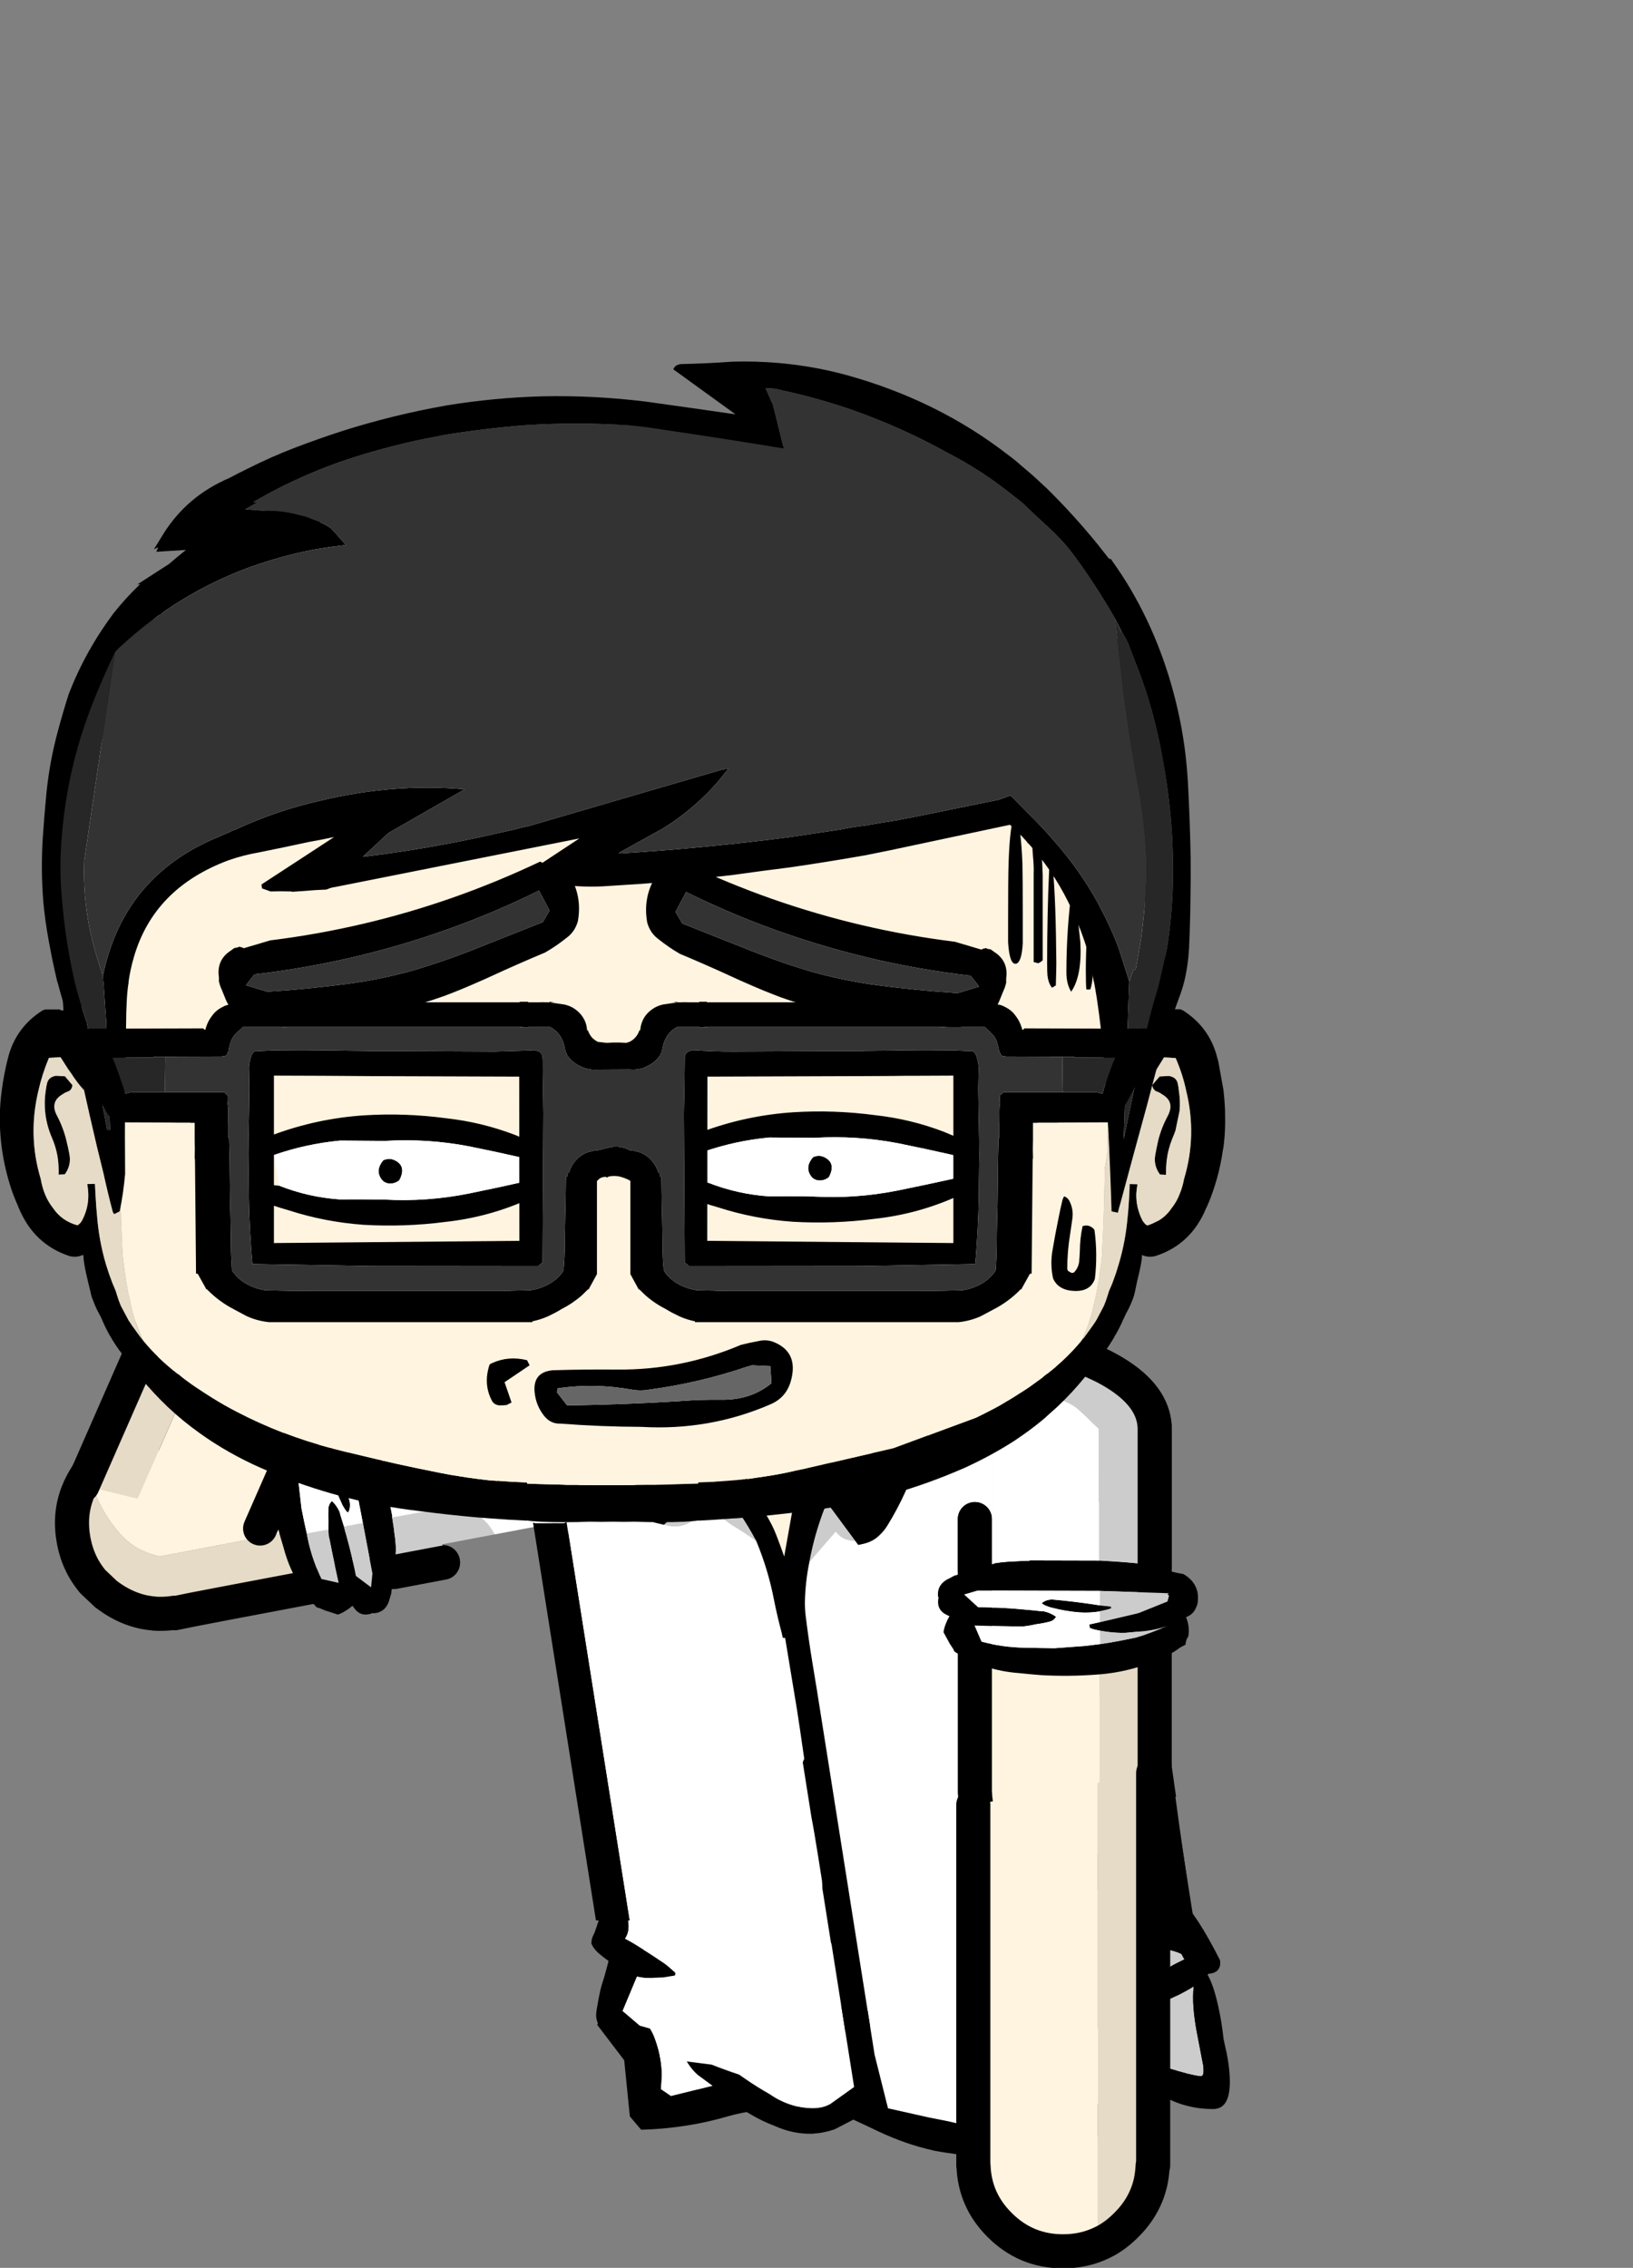 <svg xmlns="http://www.w3.org/2000/svg" version="1.1" xmlns:xlink="http://www.w3.org/1999/xlink" viewBox="0 0 479 665">
    <rect x="0" y="0" width="479" height="665" fill="#808080" stroke="none"/>
    <defs>
        <g id="b_b_armback_0_Layer1_0_FILL">
            <path fill="#FFF4E0" stroke="none" d="
M 24.2 140.25
Q 24.617 140.552 25.05 140.8 25.385 140.981 25.7 141.15 24.949 140.743 24.2 140.25
M 11.35 113.35
L 11.35 118.85 11.45 118.85 11.35 113.35
M 27.95 -6.8
Q 27.35 -6.55 26.75 -6.25 26.6 -6.2 26.45 -6.1 25.55 -5.65 24.7 -5.15 12.5 1.6 11.45 10.65 11.4 11.1 11.35 11.55
L 11.35 101
Q 11.354 102.61 11.35 104.2
L 11.35 113.35 11.45 118.85 11.5 118.85
Q 11.567 120.657 11.85 122.4 11.945 122.923 12.05 123.45 12.273 124.493 12.55 125.5 14.405 131.498 19.2 136.25 19.793 136.854 20.4 137.4 21.053 137.996 21.7 138.5 22.922 139.488 24.2 140.25 24.949 140.743 25.7 141.15 26.169 141.38 26.6 141.6 27.081 141.802 27.55 142 27.593 142.018 27.6 142 27.669 142.042 27.7 142.05 27.883 142.127 28.05 142.2 28.192 142.247 28.3 142.3 29.088 142.605 29.9 142.85 30.52 143.041 31.15 143.2 31.488 143.278 31.8 143.35 32.146 143.414 32.45 143.45 25.536 142.049 20.1 136.95 19.758 136.61 19.4 136.25 19.312 136.163 19.2 136.05 20.81 135.881 22.7 135.65 25.819 135.201 28.05 134.6 33.65 133.1 38.6 130.1 38.743 130.012 38.85 129.9 41.738 128.099 43.8 125.5 45.011 124.004 45.95 122.25 46.535 121.171 47 120.05
L 47 75 47.1 74.6 47.1 43.5
Q 47.55 41.1 47.3 35 47.1 28.75 47.55 25.6 49.056 16.174 58.75 13.15
L 58.75 -13.75
Q 41.1 -13 27.95 -6.8 Z" />

            <path fill="#E5DBC6" stroke="none" d="
M 54.95 137.55
Q 55.707 136.948 56.4 136.25 61.185 131.498 62.95 125.5 63.094 125.106 63.2 124.7 62.756 126.252 62.15 127.75 60.2 132.4 56.35 136.25 55.675 136.938 54.95 137.55
M 50 141.05
Q 50.182 140.977 50.35 140.85 49.225 141.482 48 142 46.987 142.431 45.9 142.75 43.752 143.471 41.4 143.75 41.958 143.716 42.5 143.6 42.581 143.612 42.65 143.6 43.374 143.484 44.05 143.3 44.841 143.158 45.6 142.95
L 46.2 142.7
Q 46.364 142.655 46.5 142.6 46.763 142.512 47 142.4 48.543 141.851 50 141.05
M 58.75 13.15
Q 49.056 16.174 47.55 25.6 47.1 28.75 47.3 35 47.55 41.1 47.1 43.5
L 47.1 74.6 47 75 47 120.05
Q 46.535 121.171 45.95 122.25 45.011 124.004 43.8 125.5 41.738 128.099 38.85 129.9 38.743 130.012 38.6 130.1 33.65 133.1 28.05 134.6 25.819 135.201 22.7 135.65 20.81 135.881 19.2 136.05 19.312 136.163 19.4 136.25 19.758 136.61 20.1 136.95 25.536 142.049 32.45 143.45 32.794 143.539 33.1 143.6 33.406 143.649 33.7 143.7 33.945 143.737 34.2 143.75 35.921 143.998 37.75 144
L 37.75 144 37.8 144 38 144
Q 39.746 143.988 41.4 143.75 43.752 143.471 45.9 142.75 46.987 142.431 48 142 49.225 141.482 50.35 140.85
L 50.5 140.8 54.95 137.55
Q 55.675 136.938 56.35 136.25 60.2 132.4 62.15 127.75 62.756 126.252 63.2 124.7
L 63.4 123.9
Q 63.426 123.788 63.45 123.65
L 63.5 123.45
Q 63.968 121.231 64.05 118.85
L 64.1 118.85 64.1 113.35 64.1 104.25
Q 64.104 102.625 64.1 101
L 64.1 48.45 59.45 48.45 59.45 37.95 58.75 37.95 58.75 13.15 Z" />
        </g>

        <g id="b_b_armback_0_Layer0_0_FILL">
            <path fill="#000000" fill-opacity="0.969" stroke="none" d="
M 16.25 51.6
Q 16.05 51.65 15.8 51.75 16.05 51.7 16.25 51.7
L 16.25 51.6 Z" />

            <path fill="#000000" stroke="none"
                d="
M 27.5 50.85
Q 27.1 50.85 26.75 50.9 22.75 51.15 19.45 51.4 17.75 51.55 16.25 51.7 16.05 51.7 15.8 51.75 14.55 52.15 13 52.25 12.7 52.35 12.35 52.45 11.95 52.6 11.55 52.7 6.4 54.3 3.15 54.8 0.25 56.45 -0.7 59.1 -0.8 59.4 -0.9 59.7 -1.15 60.7 -1.15 61.8
L -1.15 61.85
Q -1.15 62.95 -0.9 63.9 -0.65 64.5 -0.4 65.05 0.45 66.75 2.35 67.45 1.35 69.85 1.6 72.4 1.65 72.8 1.7 73.15 2.4 73.95 2.5 75.5 3 75.75 3.9 76.25 3.95 76.25 4 76.3 4.95 77 5.9 77.6 16.5 83.5 28.7 84.3 36.8 84.9 44.85 84.45 48.1 84.2 51.35 83.85 61.7 83.1 70.2 77.6 70.5 77.25 70.6 76.85 71.1 76.1 71.65 75.25
L 73.5 71.85
Q 73.3 70.6 72.85 69.45 72.4 68.25 71.75 67.15 72.1 67.05 72.4 66.85 75.7 65.4 74.95 61.7 75.1 61.5 75.1 61.3 75.45 57.7 71.65 56 71 55.65 70.3 55.3 69.1 55 67 54.2 65.45 53.6 64.3 53.25 62.6 52.65 61.75 52.5 59.75 52.1 58.3 51.65 57.55 51.5 56.8 51.4 54.85 51.15 52.9 51.1 52.213 51.053 51.5 51 50.754 50.981 49.95 50.95 49.239 50.922 48.45 50.9 48.363 50.902 48.25 50.9
L 48.25 50.8 27.5 50.85
M 27.6 71.4
Q 28 71.35 28.4 71.25 29.5 71.05 30.55 70.65
L 30.75 69.6 16.1 66.2 7.8 62.85 7.35 61.2 7.8 60.6 7.3 60.45 23.35 59.75 48.45 59.65 63.55 59.65 67.45 60.8 63.35 64.55
Q 61.25 64.55 59.1 64.65 58.6 64.65 58.1 64.65 54.566 64.781 51 65.1
L 50 65.2
Q 49.223 65.26 48.45 65.3 46.638 65.49 44.85 65.7 44.4 65.7 44 65.75 42.05 66.2 40.45 67.35 40.55 67.5 40.6 67.6 41.35 68.6 42.5 68.8 43.65 69.1 44.85 69.3 45.65 69.45 46.45 69.55 47.444 69.779 48.45 69.95 49.42 70.102 50.4 70.2 50.95 70.193 51.5 70.15 55.144 70.137 58.75 70.05 61.6 70 64.4 69.9
L 62.35 74.65
Q 56.964 76.072 51.5 76.35 50.726 76.384 49.95 76.4 49.852 76.398 49.75 76.4 49.087 76.413 48.4 76.4 46.638 76.463 44.85 76.5 42.9 76.55 40.9 76.55 36.5 76.2 32.1 75.9 29.8 75.65 27.55 75.35 26.25 75.15 24.95 74.95 21.4 74.35 17.9 73.6 16.1 73.25 14.35 72.6 12.25 71.85 10.15 71 9.05 70.5 7.9 70.05 10.95 71.1 14.25 71.5 17.25 71.75 20.2 72.05 22.6 72.1 25 71.8 26.3 71.65 27.6 71.4
M 30.2 63.6
Q 29.25 63.75 28.25 63.9
L 27.05 64.05
Q 26.75 64.05 26.4 64.1 25.8 64.15 25.15 64.25
L 24.4 64.3 24.3 64.85
Q 24.7 65 25.15 65.15 25.35 65.2 25.5 65.25
L 27.5 65.7
Q 27.6 65.7 27.65 65.75 27.75 65.75 27.9 65.8 30.7 66.25 33.6 66.05 37.65 65.75 41.8 64.65 42.1 64.6 42.35 64.5 43.15 64.25 43.9 63.9 44.1 63.8 44.25 63.7 44.5 63.55 44.65 63.3 43.15 62.15 41.25 62.3 35.75 62.8 30.2 63.6 Z" />

            <path fill="#CCCCCC" stroke="none" d="
M 50.4 70.2
Q 49.42 70.102 48.45 69.95
L 48.4 76.4
Q 49.087 76.413 49.75 76.4 49.852 76.398 49.95 76.4 50.726 76.384 51.5 76.35 56.964 76.072 62.35 74.65
L 64.4 69.9
Q 61.6 70 58.75 70.05 55.144 70.137 51.5 70.15 50.95 70.193 50.4 70.2
M 67.45 60.8
L 63.55 59.65 48.45 59.65 48.45 65.3
Q 49.223 65.26 50 65.2
L 51 65.1
Q 54.566 64.781 58.1 64.65 58.6 64.65 59.1 64.65 61.25 64.55 63.35 64.55
L 67.45 60.8
M 58.95 22.25
Q 51.858 24.346 49.6 31.2 48.35 34.85 48.5 45.1
L 48.45 50.9
Q 49.239 50.922 49.95 50.95 50.754 50.981 51.5 51 52.213 51.053 52.9 51.1 54.85 51.15 56.8 51.4 57.55 51.5 58.3 51.65 59.75 52.1 61.75 52.5 62.6 52.65 64.3 53.25
L 64.3 46.1 59.45 46.1 59.45 37.95 58.95 37.95 58.95 22.25 Z" />

            <path fill="#FFFFFF" stroke="none" d="
M 28.4 71.25
Q 28 71.35 27.6 71.4 26.3 71.65 25 71.8 22.6 72.1 20.2 72.05 17.25 71.75 14.25 71.5 10.95 71.1 7.9 70.05 9.05 70.5 10.15 71 12.25 71.85 14.35 72.6 16.1 73.25 17.9 73.6 21.4 74.35 24.95 74.95 26.25 75.15 27.55 75.35 29.8 75.65 32.1 75.9 36.5 76.2 40.9 76.55 42.9 76.55 44.85 76.5 46.638 76.463 48.4 76.4
L 48.45 69.95
Q 47.444 69.779 46.45 69.55 45.65 69.45 44.85 69.3 43.65 69.1 42.5 68.8 41.35 68.6 40.6 67.6 40.55 67.5 40.45 67.35 42.05 66.2 44 65.75 44.4 65.7 44.85 65.7 46.638 65.49 48.45 65.3
L 48.45 59.65 23.35 59.75 7.3 60.45 7.8 60.6 7.35 61.2 7.8 62.85 16.1 66.2 30.75 69.6 30.55 70.65
Q 29.5 71.05 28.4 71.25
M 28.25 63.9
Q 29.25 63.75 30.2 63.6 35.75 62.8 41.25 62.3 43.15 62.15 44.65 63.3 44.5 63.55 44.25 63.7 44.1 63.8 43.9 63.9 43.15 64.25 42.35 64.5 42.1 64.6 41.8 64.65 37.65 65.75 33.6 66.05 30.7 66.25 27.9 65.8 27.75 65.75 27.65 65.75 27.6 65.7 27.5 65.7
L 25.5 65.25
Q 25.35 65.2 25.15 65.15 24.7 65 24.3 64.85
L 24.4 64.3 25.15 64.25
Q 25.8 64.15 26.4 64.1 26.75 64.05 27.05 64.05
L 28.25 63.9
M 28.15 -6.8
Q 27.55 -6.55 26.95 -6.25 26.8 -6.2 26.65 -6.1 25.75 -5.65 24.9 -5.15 12.7 1.6 11.65 10.65 11.6 11.1 11.55 11.55
L 11.55 52.7
Q 11.95 52.6 12.35 52.45 12.7 52.35 13 52.25 14.55 52.15 15.8 51.75 16.05 51.65 16.25 51.6
L 16.25 51.7
Q 17.75 51.55 19.45 51.4 22.75 51.15 26.75 50.9 27.1 50.85 27.5 50.85
L 48.25 50.8 48.25 50.9
Q 48.363 50.902 48.45 50.9
L 48.5 45.1
Q 48.35 34.85 49.6 31.2 51.858 24.346 58.95 22.25
L 58.95 -13.75
Q 41.3 -13 28.15 -6.8 Z" />
        </g>

        <g id="b_b_torso_0_Layer2_0_FILL">
            <path fill="#000000" stroke="none" d="
M 16.65 69.2
L 12.95 69.2 12.95 231.05 15.1 231.05
Q 16.05 232.2 17.55 232.5 19.2 232.8 20.8 233.15 21.55 233.25 22.25 233.4
L 22.3 233.4 22.3 225 22.35 224.85 22.35 222.7
Q 22.3 222.7 22.25 222.7 22.2 222.65 22.15 222.65
L 22.15 222.55
Q 22.15 221.85 22.15 221.15
L 22.15 210.1
Q 22.15 208.45 22.2 206.8 22.15 205.45 22.2 204.15 22.15 203.55 22.2 202.95 22.2 199.15 22.2 195.3 22.2 190.5 22.2 185.7 22.2 181 22.2 176.3
L 22.2 175.15
Q 22.15 166.95 22.15 158.75 22.15 157.45 22.15 156.05 22.15 154.9 22.15 153.65 22.15 140.4 22.15 127.15
L 22.15 123.15
Q 22.15 122.2 22.15 121.25
L 22.15 90.5
Q 22.15 87.85 22.15 85.2
L 22.15 75.5
Q 22.15 73.85 22.15 72.25 22.15 70.75 22.15 69.2
L 16.65 69.2
M 84.15 217.6
Q 85.55 216 85.55 213.75 85.55 211.5 84.15 209.95 82.7 208.35 80.7 208.35 78.75 208.35 77.35 209.95 75.9 211.5 75.9 213.75 75.9 216 77.35 217.6 78.75 219.15 80.7 219.15 82.7 219.15 84.15 217.6
M 126.1 109.5
Q 126.1 107.25 124.7 105.7 123.25 104.1 121.25 104.1 119.3 104.1 117.9 105.7 116.45 107.25 116.45 109.5 116.45 111.75 117.9 113.35 119.3 114.9 121.25 114.9 123.25 114.9 124.7 113.35 126.1 111.75 126.1 109.5
M 44.1 109.5
Q 44.1 107.25 42.7 105.7 41.25 104.1 39.25 104.1 37.3 104.1 35.9 105.7 34.45 107.25 34.45 109.5 34.45 111.75 35.9 113.35 37.3 114.9 39.25 114.9 41.25 114.9 42.7 113.35 44.1 111.75 44.1 109.5
M 184.95 16.4
Q 184.9 16.4 184.9 16.45 184.65 15.6 184.15 14.8 183.1 13.1 181.25 12.75 180.9 12.7 180.5 12.6 177.1 11.95 173.7 11.35 171.9 11.05 170.1 10.75 169.65 10.65 169.2 10.6 166.5 10.15 163.8 9.75 163.15 9.65 162.5 9.55 121.7 3.4 80.95 5.05
L 80.95 5.2
Q 49.25 6.6 17.6 12.75 15.75 13.1 14.7 14.8 13.6 16.45 13.95 18.5 14.05 19.35 14.45 20.1 14.9 21.05 15.8 21.75 16.1 22 16.45 22.2
L 16.5 22.25
Q 16.65 22.3 16.8 22.35 16.9 22.4 17.05 22.45 17.2 22.5 17.5 22.6 17.85 22.65 18.3 22.7
L 18.35 22.7
Q 18.7 22.65 19.1 22.6 19.15 22.6 19.25 22.6 19.65 22.5 20.05 22.45 20.1 22.4 20.15 22.4 20.55 22.3 21 22.25 50.95 16.55 80.95 15.2 82.3 15.1 83.65 15.05
L 83.65 14.95
Q 120.1 13.7 156.5 18.75 159.5 19.15 162.5 19.65 163.15 19.7 163.8 19.85 165.5 20.1 167.15 20.35 168.2 20.55 169.2 20.7 169.65 20.75 170.1 20.85 170.65 20.95 171.25 21.05 172.45 21.25 173.7 21.5 175.15 21.75 176.5 22 176.4 22.05 176.25 22.1
L 176.35 22.1
Q 176.35 23.75 176.35 25 176.35 25.2 176.35 25.4 176.35 29.45 176.35 33.15 176.35 34.1 176.35 34.75 176.35 36 176.35 37.35
L 176.35 38.3
Q 176.35 39.95 176.35 41.55 176.35 42.4 176.35 43.2 176.35 45.1 176.35 47.05 176.35 53.9 176.35 64 176.35 67.35 176.35 71
L 176.35 78
Q 176.35 79.15 176.35 80.25 176.35 89.55 176.35 98.8 176.35 106.35 176.4 113.9
L 176.35 126.95
Q 176.35 128.35 176.35 129.8 176.35 132.05 176.35 134.35 176.35 137.35 176.4 140.4 176.35 143.8 176.4 147.2
L 176.4 208.85
Q 176.4 214.95 176.4 221.05 176.4 221.95 176.4 222.8
L 176.4 223.3
Q 176.35 223.25 176.3 223.3 176.35 224.45 176.4 225.8 176.45 226.9 176.45 228.15 176.5 229.05 176.5 231.05 176.5 232.1 176.5 233.4 176.75 233.35 177 233.3 179.15 232.9 181.2 232.5 182.7 232.2 183.7 231.05
L 184.95 231.05 184.95 16.4 Z" />

            <path fill="#FFF4E0" stroke="none"
                d="
M 165.6 35.6
Q 165.6 34 165.6 32.4 165.6 31.4 165.6 30.4
L 165.65 30.45
Q 165.7 29.65 165.7 28.05 165.7 26.45 165.7 26.4 165.55 25.65 164.7 25.65
L 164.65 25.65
Q 151.6 26.35 138.7 29 123.2 32.05 107.7 34.55 95.7 36.55 83.65 37
L 83.65 37.05
Q 82.3 37.1 80.95 37.1 80.7 37.1 80.45 37.1 65.8 38.05 51.2 36.1 36 34.45 23.85 25.4 22.6 24.45 21.3 23.4
L 20.15 22.4
Q 20.1 22.4 20.05 22.45 19.65 22.5 19.25 22.6 19.15 22.6 19.1 22.6 18.7 22.65 18.35 22.7
L 18.3 22.7
Q 17.85 22.65 17.5 22.6 17.2 22.5 17.05 22.45 16.9 22.4 16.8 22.35 16.55 27.35 16.55 27.45
L 16.65 69.2 22.15 69.2
Q 22.15 70.75 22.15 72.25 22.15 73.85 22.15 75.5
L 22.15 85.2
Q 22.15 87.85 22.15 90.5
L 22.15 121.25
Q 22.15 122.2 22.15 123.15
L 22.15 127.15
Q 22.15 140.4 22.15 153.65 22.15 154.9 22.15 156.05 22.15 157.45 22.15 158.75 22.15 166.95 22.2 175.15
L 22.2 176.3
Q 22.2 181 22.2 185.7 22.2 190.5 22.2 195.3 22.2 199.15 22.2 202.95 22.15 203.55 22.2 204.15 22.15 205.45 22.2 206.8 22.15 208.45 22.15 210.1
L 22.15 221.15
Q 22.15 221.85 22.15 222.55
L 22.15 222.65
Q 22.2 222.65 22.25 222.7 22.3 222.7 22.35 222.7
L 22.35 224.85 22.3 225 22.3 233.4
Q 22.85 233.5 23.45 233.6 24.1 233.75 24.8 233.85 25.15 233.9 25.5 234 26.6 234.15 27.65 234.35 32.55 235.2 37.45 235.9 42.9 236.7 48.4 237.4 49.6 237.5 50.75 237.65 65.8 239.4 80.95 240.15
L 80.95 240.25
Q 114.45 241.55 147.95 237.65 154.75 236.85 161.5 235.9 163.45 235.6 165.45 235.3 165.45 233.05 165.5 231.05 165.5 227.65 165.55 225.15
L 165.6 225.15
Q 165.6 224 165.6 222.8
L 165.6 222.6
Q 165.6 221.85 165.6 221.05 165.6 215.6 165.6 210.1 165.6 207.15 165.6 204.15 165.6 171.5 165.6 138.85 165.6 138.25 165.6 137.7 165.6 135.95 165.6 134.25
L 165.6 99.8
Q 165.6 99.3 165.6 98.8 165.6 89.55 165.6 80.25 165.6 79.15 165.6 78 165.6 71 165.6 64 165.6 59.5 165.6 54.95 165.6 50.05 165.6 45.15 165.6 42.9 165.6 40.65 165.6 39.3 165.6 37.95 165.6 36.75 165.6 35.6
M 42.7 105.7
Q 44.1 107.25 44.1 109.5 44.1 111.75 42.7 113.35 41.25 114.9 39.25 114.9 37.3 114.9 35.9 113.35 34.45 111.75 34.45 109.5 34.45 107.25 35.9 105.7 37.3 104.1 39.25 104.1 41.25 104.1 42.7 105.7
M 124.7 105.7
Q 126.1 107.25 126.1 109.5 126.1 111.75 124.7 113.35 123.25 114.9 121.25 114.9 119.3 114.9 117.9 113.35 116.45 111.75 116.45 109.5 116.45 107.25 117.9 105.7 119.3 104.1 121.25 104.1 123.25 104.1 124.7 105.7
M 85.55 213.75
Q 85.55 216 84.15 217.6 82.7 219.15 80.7 219.15 78.75 219.15 77.35 217.6 75.9 216 75.9 213.75 75.9 211.5 77.35 209.95 78.75 208.35 80.7 208.35 82.7 208.35 84.15 209.95 85.55 211.5 85.55 213.75 Z" />

            <path fill="#E5DBC6" stroke="none" d="
M 171.25 21.05
Q 170.65 20.95 170.1 20.85 169.65 20.75 169.2 20.7 168.2 20.55 167.15 20.35 165.5 20.1 163.8 19.85 163.15 19.7 162.5 19.65 159.5 19.15 156.5 18.75 120.1 13.7 83.65 14.95
L 83.65 15.05
Q 82.3 15.1 80.95 15.2 50.95 16.55 21 22.25 20.55 22.3 20.15 22.4
L 21.3 23.4
Q 22.6 24.45 23.85 25.4 36 34.45 51.2 36.1 65.8 38.05 80.45 37.1 80.7 37.1 80.95 37.1 82.3 37.1 83.65 37.05
L 83.65 37
Q 95.7 36.55 107.7 34.55 123.2 32.05 138.7 29 151.6 26.35 164.65 25.65
L 164.7 25.65
Q 165.55 25.65 165.7 26.4 165.7 26.45 165.7 28.05 165.7 29.65 165.65 30.45
L 165.6 30.4
Q 165.6 31.4 165.6 32.4 165.6 34 165.6 35.6 165.6 36.75 165.6 37.95 165.6 39.3 165.6 40.65 165.6 42.9 165.6 45.15 165.6 50.05 165.6 54.95 165.6 59.5 165.6 64 165.6 71 165.6 78 165.6 79.15 165.6 80.25 165.6 89.55 165.6 98.8 165.6 99.3 165.6 99.8
L 165.6 134.25
Q 165.6 135.95 165.6 137.7 165.6 138.25 165.6 138.85 165.6 171.5 165.6 204.15 165.6 207.15 165.6 210.1 165.6 215.6 165.6 221.05 165.6 221.85 165.6 222.6
L 165.6 222.8
Q 165.6 224 165.6 225.15
L 165.55 225.15
Q 165.5 227.65 165.5 231.05 165.45 233.05 165.45 235.3
L 166 235.2
Q 166.15 235.15 166.3 235.15 167.9 234.9 169.4 234.65 172.4 234.1 175.4 233.6 175.5 233.55 175.6 233.55 176.05 233.45 176.5 233.4 176.5 232.1 176.5 231.05 176.5 229.05 176.45 228.15 176.45 226.9 176.4 225.8 176.35 224.45 176.3 223.3 176.35 223.25 176.4 223.3
L 176.4 222.8
Q 176.4 221.95 176.4 221.05 176.4 214.95 176.4 208.85
L 176.4 147.2
Q 176.35 143.8 176.4 140.4 176.35 137.35 176.35 134.35 176.35 132.05 176.35 129.8 176.35 128.35 176.35 126.95
L 176.4 113.9
Q 176.35 106.35 176.35 98.8 176.35 89.55 176.35 80.25 176.35 79.15 176.35 78
L 176.35 71
Q 176.35 67.35 176.35 64 176.35 53.9 176.35 47.05 176.35 45.1 176.35 43.2 176.35 42.4 176.35 41.55 176.35 39.95 176.35 38.3
L 176.35 37.35
Q 176.35 36 176.35 34.75 176.35 34.1 176.35 33.15 176.35 29.45 176.35 25.4 176.35 25.2 176.35 25 176.35 23.75 176.35 22.1
L 176.25 22.1
Q 176.4 22.05 176.5 22 175.15 21.75 173.7 21.5 172.45 21.25 171.25 21.05 Z" />
        </g>

        <g id="b_b_torso_0_Layer0_0_FILL">
            <path fill="#CCCCCC" stroke="none" d="
M 66.3 56.25
Q 65.25 54.7 64.15 53.15
L 48.45 66.55 47.95 67
Q 52.5 68.55 56.8 65.6 59.7 63.65 62.35 61.45 64.6 64.8 67.8 67.1 71.15 69.4 74.25 71.9 71.2 63.55 66.3 56.25
M 47.1 16
L 41.1 16.7 45.2 29.55 45.4 30.2 57.15 36.45 47.1 16
M 128.05 23.55
L 136.7 11.7
Q 132.75 11.35 128.8 11.35 127.5 11.35 126.2 11.65 123.45 11.9 120.9 12.1 116.3 17.2 112.1 22.35 107.5 28.05 103.55 34.1 112.95 31.95 121.45 27.35 124.85 25.5 128.05 23.55
M 158.25 212.2
Q 158.1 212.55 158.1 213 158.1 214.65 158.6 215.15 158.75 215.25 160.05 215.75 162.4 215.1 169.6 214.2 169.75 214.2 169.9 214.15 169.65 218.3 169.65 223.6 169.65 223.8 169.7 228.4 171.05 228.65 173.55 229.5 173.9 229.6 174.25 229.7 175.25 230 176.1 230.25 178.8 231 179.9 231 180.9 230.9 181 227.75
L 181 227.7
Q 181 227.1 180.7 218.9 180.35 209.75 181.9 204.25 179.45 205.7 176.05 207.25 175.35 207.55 174.7 207.85
L 171.95 209 171.9 209 171.6 209.15
Q 170.95 209.4 170.3 209.65 163.5 212.25 160.05 212.25 158.95 212.25 158.25 212.2
M 103.3 71.9
L 103.05 71.4 96.8 60.5
Q 95.65 62.15 94.15 65.25 91 71.6 88.8 78.15
L 97.95 69.1
Q 99.2 71.1 101.3 71.6 102.25 71.85 103.3 71.9
M 178.05 19.9
L 176.9 19.9
Q 176.784 19.856 176.65 19.8 176.626 19.64 176.6 19.45
L 145.4 13.3 142.45 19.9 160.9 23.6 167.8 23.6 167.8 122.55 167.75 122.55 167.75 137.9 167.7 137.9 167.5 202.65
Q 169.6 201.55 172 200.35 172.05 200.3 172.1 200.25 172.85 199.9 173.55 199.55 174.1 199.3 174.6 199.05 177.85 197.4 180.4 196.25 180.05 195.35 179.8 194.65 179.65 194.55 179.55 194.5 178.3 193.85 175.8 193.25 174.4 192.9 174.4 192 175.15 190.9 176.05 189.45 177.15 187.6 177.75 185
L 177.9 145.4
Q 177.9 141.65 177.9 137.9
L 178 51.7
Q 178.026 51.469 178 51.25
L 178.05 19.9 Z" />

            <path fill="#FFFFFF" stroke="none" d="
M 38.15 38.9
Q 38.15 38.8 38.15 38.7
L 33.15 17.6 14.85 20.45
Q 13.9 32.05 13.5 43.65 13.3 49.15 13.55 54.65 13.775 60.6 14 66.55
L 18.5 66.55
Q 19.05 66.45 19.45 66.15 19.45 70.2 19.45 74.35 19.45 79.625 19.45 84.9 19.45 87.275 19.45 89.65
L 19.45 143.25
Q 19.45 150.5 19.45 157.4 19.45 159 19.45 160.55 19.45 172.8 19.45 184.65
L 19 184.65
Q 18.987 185.2 18.95 185.75 18.9 186.1 18.85 186.5 18.5 188.6 17.2 190.1 18.4 190.8 19.55 191.55 23.55 194.3 27.45 197.3 27.725 197.512 28 197.75 28.375 198.075 28.75 198.45 29.426 199.126 30 199.75 30.233 200.004 30.45 200.25
L 30.25 201
Q 30.163 201.131 30 201.05 29.976 201.063 29.95 201.05 29.6 201.2 29.2 201.2 28.606 201.299 28 201.4 27.381 201.499 26.75 201.6 25.5 201.65 24.3 201.7 21.65 201.95 19 201.3
L 13.15 211.6 17.55 216 20.4 216.85
Q 20.8 217.75 21.1 218.75 22.55 224.65 21.7 230.6
L 20.8 234.85 23.45 236.9 36.15 233.85 32.3 230.6
Q 30.93 229.187 30 227.25 29.844 226.938 29.7 226.6
L 36.85 227.55
Q 40.6 229.15 44.4 230.5 44.5 230.55 44.55 230.6 45.27 231.192 46 231.75 49.126 234.215 52.45 236.3 55.7 238.9 59.7 239.95 66.147 241.421 70 239.15
L 77.6 234.2 77.6 191.65 77.5 191.3 77.5 175.15
Q 77.656 174.129 77.75 172.85 77.75 165.95 77.75 165.75 77.75 157.85 77.6 154.05
L 77.6 137.65
Q 77.848 137.125 78.2 136.6 78.35 126.194 78.35 122.1
L 78.2 100.65 77.5 100.6
Q 77.5 99.95 77.45 99.35 76.9 94.4 76.7 89.35 76.4 80.45 74.25 71.9 71.15 69.4 67.8 67.1 64.6 64.8 62.35 61.45 59.7 63.65 56.8 65.6 52.5 68.55 47.95 67
L 48.45 66.55 47.9 67 45.1 66.3
Q 43.4 64.45 42.9 62.25 40.3 50.6 38.15 38.9
M 58.85 40.5
L 57.15 36.45 45.4 30.2 45.2 29.55 49.75 49.4 58.85 40.5
M 121.45 27.35
Q 112.95 31.95 103.55 34.1
L 96.85 47.4
Q 101.75 48.85 105.8 51.9 106.5 52.45 107.2 53
L 118 37.6 118.9 37.7 118 37.55 128.05 23.55
Q 124.85 25.5 121.45 27.35
M 167.75 122.55
L 167.8 122.55 167.8 23.6 160.9 23.6 142.45 19.9
Q 140.35 24.15 137.9 28.1 134.1 34.2 129.85 39.7 129.8 39.7 129.75 39.75 129.65 39.8 129.7 39.9 129.7 39.95 129.85 40 127.45 43.05 125.75 46.75 120.75 57.65 113.35 67.3 112.2 68.8 110.7 70.05 108.6 71.9 105.8 72.6 104.85 72.8 103.95 73
L 103.05 71.4 103.3 71.9
Q 102.25 71.85 101.3 71.6 99.2 71.1 97.95 69.1
L 88.8 78.15
Q 86.8 83.75 85.7 89.7 85.35 91.75 85.25 93.85 85 101.05 85.05 108.25 85.05 112.3 85.1 116.35
L 85.1 224.6 86.55 240.55 98 243.25
Q 100.813 243.82 103.55 244.4 104.771 244.711 106 245 110.106 245.911 114.3 246.45 116.2 246.7 118.1 246.85 120.3 247.1 122.4 247.25 123.75 247.3 125.05 247.35 125.85 247.35 126.65 247.35 128.8 247.35 138.25 243.5 139.55 242.95 141.3 242.25 142.102 241.894 143 241.5 145.596 240.347 149 238.85 152.357 237.368 156.5 235.55 159.5 234.25 162.2 233.2 157 230.2 157.1 229.75 157.1 227.25 159.4 226.35 161.4 225.6 164.45 226.3 167.25 226.95 169.5 228.35 169.6 228.35 169.7 228.4 169.65 223.8 169.65 223.6 169.65 218.3 169.9 214.15 169.75 214.2 169.6 214.2 162.4 215.1 160.05 215.75 158.75 215.25 158.6 215.15 158.1 214.65 158.1 213 158.1 212.55 158.25 212.2 158.05 212.15 157.95 212.15
L 157.9 212.15 157.4 212 157.35 212 156.3 211.5
Q 156.2 211.4 156.1 211.3 156 211.2 156 211.05 156 210.9 156.05 210.8 157.15 208.15 167.5 202.65
L 167.7 137.9 167.75 137.9 167.75 122.55 Z" />

            <path fill="#000000" stroke="none" d="
M 183.25 12.45
Q 183.144 12.341 183.05 12.25 182.173 12.204 181.5 11.8 181.441 11.937 181.4 12.15 175.692 10.938 170 9.7 162.367 8.074 154.75 6.45 151.85 6 149 5.55 146.75 5.25 144.5 5 144.25 4.95 144.05 4.95 143.45 4.8 142.85 4.65 138.25 3.9 133.8 3.75 127.6 3.1 121.4 3.2 119.55 3.45 117.7 3.7
L 118.8 5
Q 117.25 6.15 115.85 7.45 114.55 8.6 113.45 9.9 111.7 11.95 110.05 14.1 108.65 15.85 107.3 17.6 106.2 19 105.1 20.45 102.7 23.6 100.65 26.8 98 30.95 95.2 35.1 94.55 36 94 36.95 90.55 43.15 87.4 49.3
L 89.7 52.3 81.7 76.45
Q 81.1 73.25 80.4 70.15 80.05 68.55 79.55 67.1 78.95 65.35 78.2 63.7 77.3 61.9 76.35 60.15 75.2 58.2 74.1 56.25 72.9 54.25 71.65 52.35 70.45 50.5 69.15 48.75
L 69.95 48.05
Q 69.8 46.25 69.65 44.45 69.4 42.05 68.95 39.65 68.55 37.3 67.95 35.05 67.55 33.7 67 32.45 65.95 30.05 64.75 27.8 60.35 19.35 53.5 12.9 50.95 10.5 47.8 8.2 40.9 8.6 34 9.05 31 9.3 28 9.55 25.977 9.719 24 10 23.045 10.171 22.1 10.35 19.4 10.85 16.85 11.85 14.05 12.9 11.4 14.3 10.05 15 8.8 15.8
L 10.1 19.6 14.85 20.45 33.15 17.6 38.15 38.7
Q 38.15 38.8 38.15 38.9 40.3 50.6 42.9 62.25 43.4 64.45 45.1 66.3
L 47.9 67 48.45 66.55 64.15 53.15
Q 65.25 54.7 66.3 56.25 71.2 63.55 74.25 71.9 76.4 80.45 76.7 89.35 76.9 94.4 77.45 99.35 77.5 99.95 77.5 100.6
L 78.2 100.65 78.35 122.1
Q 78.35 126.194 78.2 136.6 77.848 137.125 77.6 137.65
L 77.6 154.05
Q 77.75 157.85 77.75 165.75 77.75 165.95 77.75 172.85 77.656 174.129 77.5 175.15
L 77.5 191.3 77.6 191.65 77.6 234.2 70 239.15
Q 66.147 241.421 59.7 239.95 55.7 238.9 52.45 236.3 49.126 234.215 46 231.75 45.27 231.192 44.55 230.6 44.5 230.55 44.4 230.5 40.6 229.15 36.85 227.55
L 29.7 226.6
Q 29.844 226.938 30 227.25 30.93 229.187 32.3 230.6
L 36.15 233.85 23.45 236.9 20.8 234.85 21.7 230.6
Q 22.55 224.65 21.1 218.75 20.8 217.75 20.4 216.85
L 17.55 216 13.15 211.6 19 201.3
Q 21.65 201.95 24.3 201.7 25.5 201.65 26.75 201.6 27.381 201.499 28 201.4 28.606 201.299 29.2 201.2 29.6 201.2 29.95 201.05 29.976 201.063 30 201.05 30.163 201.131 30.25 201
L 30.45 200.25
Q 30.233 200.004 30 199.75 29.426 199.126 28.75 198.45 28.375 198.075 28 197.75 27.725 197.512 27.45 197.3 23.55 194.3 19.55 191.55 18.4 190.8 17.2 190.1 18.5 188.6 18.85 186.5 18.9 186.1 18.95 185.75 18.987 185.2 19 184.65
L 19.45 184.65
Q 19.45 172.8 19.45 160.55 19.45 159 19.45 157.4 19.45 150.5 19.45 143.25
L 19.45 89.65
Q 19.45 87.275 19.45 84.9 19.45 79.625 19.45 74.35 19.45 70.2 19.45 66.15 19.05 66.45 18.5 66.55
L 14 66.55 10.25 66.55
Q 9.9 66.45 9.6 66.35
L 9.6 184.65 10.4 184.65
Q 9.557 186.471 8.7 188.15 8.3 188.8 7.9 189.45 7.45 190.2 7.25 191.25 7.15 191.45 7.25 191.8 7.7 193.15 8.75 194.3 10 195.6 11.4 196.7 10.95 197.9 10.45 199.05 9.45 201.5 8.3 203.85 7.95 204.7 7.6 205.55 6.65 208.15 5.8 210.8 5.5 211.65 5.3 212.6 5.15 213.25 5.2 213.95 5.2 214.4 5.35 215.05 5.35 215.15 5.4 215.3 5.2 215.5 5.15 215.75 5.15 215.85 5.3 216
L 11.4 226.25 10.45 242.95 13.15 246.9
Q 20.622 246.705 28 245.45 29.001 245.28 30 245.1 34.845 244.175 39.65 242.8 42.25 242.1 44.95 241.65 45.472 242.017 46 242.35 49.124 244.42 52.45 245.75 57.5 248.25 63.15 248.1 66.71 247.866 70 246.75
L 75.85 243.9
Q 79.25 245.6 82.65 247.4 90.1 251.25 98 253.1 98.075 253.136 98.15 253.15 102.069 253.905 106 254.35 110.144 254.895 114.3 255.1 116.2 255.15 118.1 255.2 120.25 255.25 122.4 255.3 123.7 255.35 125.05 255.35 125.9 255.35 126.8 255.35 130.45 255.35 141.3 251.2 142.128 250.858 143 250.5 145.776 249.315 149 247.85 152.898 246.132 157.45 244 164.75 240.55 169.75 238 171.55 238.95 173.55 239.55 177.4 240.75 181.85 240.75 187.25 240.8 188.25 231.1 188.6 228.1 188.45 224.1 188.2 220.5 188.2 219.8
L 188.2 219.75
Q 188.45 214.75 188.15 210.15 187.75 203.85 186.5 200.85 186.65 200.65 186.85 200.5
L 186.95 200.5
Q 188.2 200.5 189.4 199.7 190.8 198.55 190.8 196.6 190.8 196.5 190.8 196.45 188.5 189.75 186.2 185
L 184.7 182.15
Q 184.8 176.95 184.9 171.75 184.95 167.85 185 163.95 185.1 155.9 185.3 147.9
L 185.5 147.9
Q 185.6 139.65 185.8 131.4 185.85 128.9 185.95 126.35 185.991 124.446 186.05 122.55 186.1 112.85 186.2 103.35 186.2 102.1 186.25 100.7 186.256 97.573 186.25 94.45
L 186.4 94.45
Q 186.448 89.45 186.45 84.45 186.45 84.175 186.45 83.9 186.45 76.95 186.45 70 186.433 66.812 186.35 63.6
L 186.35 53
Q 186.353 52.35 186.35 51.7 186.347 49.638 186.35 47.55 186.373 42.948 186.4 38.3 186.4 36.421 186.4 34.55 186.407 32.45 186.4 30.35 186.439 28.178 186.45 26 186.47 26.049 186.5 26.1 186.663 26.054 186.8 25.95 186.613 24.771 186.5 23.15 186.5 18.827 186.5 17.3 185.821 15.088 184.5 14 183.987 13.206 183.25 12.45
M 176.9 19.9
L 178.05 19.9 178 51.25
Q 178.026 51.469 178 51.7
L 177.9 137.9
Q 177.9 141.65 177.9 145.4
L 177.75 185
Q 177.15 187.6 176.05 189.45 175.15 190.9 174.4 192 174.4 192.9 175.8 193.25 178.3 193.85 179.55 194.5 179.65 194.55 179.8 194.65 180.05 195.35 180.4 196.25 177.85 197.4 174.6 199.05 174.1 199.3 173.55 199.55 172.85 199.9 172.1 200.25 172.05 200.3 172 200.35 169.6 201.55 167.5 202.65 157.15 208.15 156.05 210.8 156 210.9 156 211.05 156 211.2 156.1 211.3 156.2 211.4 156.3 211.5
L 157.35 212 157.4 212 157.9 212.15 157.95 212.15
Q 158.05 212.15 158.25 212.2 158.95 212.25 160.05 212.25 163.5 212.25 170.3 209.65 170.95 209.4 171.6 209.15
L 171.9 209 171.95 209 174.7 207.85
Q 175.35 207.55 176.05 207.25 179.45 205.7 181.9 204.25 180.35 209.75 180.7 218.9 181 227.1 181 227.7
L 181 227.75
Q 180.9 230.9 179.9 231 178.8 231 176.1 230.25 175.25 230 174.25 229.7 173.9 229.6 173.55 229.5 171.05 228.65 169.7 228.4 169.6 228.35 169.5 228.35 167.25 226.95 164.45 226.3 161.4 225.6 159.4 226.35 157.1 227.25 157.1 229.75 157 230.2 162.2 233.2 159.5 234.25 156.5 235.55 152.357 237.368 149 238.85 145.596 240.347 143 241.5 142.102 241.894 141.3 242.25 139.55 242.95 138.25 243.5 128.8 247.35 126.65 247.35 125.85 247.35 125.05 247.35 123.75 247.3 122.4 247.25 120.3 247.1 118.1 246.85 116.2 246.7 114.3 246.45 110.106 245.911 106 245 104.771 244.711 103.55 244.4 100.813 243.82 98 243.25
L 86.55 240.55 85.1 224.6 85.1 116.35
Q 85.05 112.3 85.05 108.25 85 101.05 85.25 93.85 85.35 91.75 85.7 89.7 86.8 83.75 88.8 78.15 91 71.6 94.15 65.25 95.65 62.15 96.8 60.5
L 103.05 71.4 103.95 73
Q 104.85 72.8 105.8 72.6 108.6 71.9 110.7 70.05 112.2 68.8 113.35 67.3 120.75 57.65 125.75 46.75 127.45 43.05 129.85 40 129.7 39.95 129.7 39.9 129.65 39.8 129.75 39.75 129.8 39.7 129.85 39.7 134.1 34.2 137.9 28.1 140.35 24.15 142.45 19.9
L 145.4 13.3 176.6 19.45
Q 176.626 19.64 176.65 19.8 176.784 19.856 176.9 19.9
M 136.7 11.7
L 128.05 23.55 118 37.55 118.9 37.7 118 37.6 107.2 53
Q 106.5 52.45 105.8 51.9 101.75 48.85 96.85 47.4
L 103.55 34.1
Q 107.5 28.05 112.1 22.35 116.3 17.2 120.9 12.1 123.45 11.9 126.2 11.65 127.5 11.35 128.8 11.35 132.75 11.35 136.7 11.7
M 41.1 16.7
L 47.1 16 57.15 36.45 58.85 40.5 49.75 49.4 45.2 29.55 41.1 16.7
M 13.3 215.85
L 12.85 215.95
Q 12.8 215.9 12.8 215.85 13.05 215.85 13.3 215.85 Z" />
        </g>

        <g id="b_b_armfront_0_Layer1_0_FILL">
            <path fill="#FFF4E0" stroke="none" d="
M 48.1 33.8
L 48 33.5 48 12.2
Q 47.137 11.384 46.35 10.65 42.032 6.465 41 5.75 38.1 3.75 29.15 1.2 23.1 -0.529 17.05 -1.75
L 17.05 37.95 11.5 37.95 11.5 38.7
Q 11.6 38.7 11.7 38.7
L 11.7 118.85 11.7 118.85
Q 11.905 123.622 13.6 127.75 15.491 132.304 19.2 136.05 20.81 135.881 22.7 135.65 25.819 135.201 28.05 134.6 33.65 133.1 38.6 130.1 40.29 129.057 41.7 127.75 44.253 125.421 45.95 122.25 47.55 119.3 48.25 116.2
L 48.25 78.8 48.1 78.5 48.1 33.8 Z" />

            <path fill="#E5DBC6" stroke="none"
                d="
M 17.05 -13.8
L 17.05 -1.75
Q 23.1 -0.529 29.15 1.2 38.1 3.75 41 5.75 42.032 6.465 46.35 10.65 47.137 11.384 48 12.2
L 48 33.5 48.1 33.8 48.1 78.5 48.25 78.8 48.25 116.2
Q 47.55 119.3 45.95 122.25 44.253 125.421 41.7 127.75 40.29 129.057 38.6 130.1 33.65 133.1 28.05 134.6 25.819 135.201 22.7 135.65 20.81 135.881 19.2 136.05 19.312 136.163 19.4 136.25 19.758 136.61 20.1 136.95 27.606 144 38 144 43.538 144 48.25 142 49.531 141.464 50.75 140.75 53.875 138.992 56.6 136.25 60.467 132.408 62.4 127.75 63.253 125.669 63.7 123.4 64.186 121.212 64.25 118.85
L 64.45 118.85 64.45 11.55 64.4 11.55
Q 64.4 11.097 64.35 10.65 63.286 1.602 51.1 -5.2 50.241 -5.657 49.3 -6.15 49.183 -6.183 49.05 -6.25 48.456 -6.545 47.85 -6.85 34.709 -13.006 17.05 -13.8 Z" />
        </g>

        <g id="b_b_armfront_0_Layer0_0_FILL">
            <path fill="#000000" fill-opacity="0.969" stroke="none" d="
M 59.75 51.7
Q 59.97 51.719 60.15 51.75 59.963 51.663 59.75 51.55
L 59.75 51.7 Z" />

            <path fill="#000000" stroke="none" d="
M 27.75 50.9
Q 25.3 50.95 23.1 51.1 21.135 51.162 19.2 51.4 18.447 51.494 17.7 51.6 16.249 52.114 14.25 52.5 13.413 52.649 11.7 53.2 10.548 53.617 9 54.2 6.896 54.993 5.65 55.3 5.011 55.63 4.35 56 0.55 57.7 0.9 61.3 0.9 61.5 1.05 61.7 0.3 65.4 3.6 66.85 3.9 67.05 4.25 67.15 3.6 68.25 3.15 69.45 2.7 70.6 2.5 71.85
L 4.35 75.25
Q 4.9 76.1 5.4 76.85 5.5 77.25 5.8 77.6 14.3 83.1 24.65 83.85 27.9 84.2 31.15 84.45 39.2 84.9 47.3 84.3 59.5 83.5 70.1 77.6 71.05 77 72 76.3 72.05 76.25 72.1 76.25 73 75.75 73.5 75.5 73.6 73.95 74.3 73.15 74.35 72.8 74.4 72.4 74.65 69.85 73.65 67.45 75.55 66.75 76.4 65.05 76.65 64.5 76.9 63.9 77.15 62.95 77.15 61.85
L 77.15 61.8
Q 77.15 60.7 76.9 59.7 76.8 59.4 76.7 59.1 75.758 56.47 72.85 54.8 69.624 54.313 64.45 52.7 64.056 52.579 63.65 52.45 63.311 52.342 62.95 52.2 61.427 52.163 60.15 51.75 59.97 51.719 59.75 51.7 58.242 51.544 56.5 51.4 53.269 51.129 49.25 50.9 48.9 50.85 48.5 50.85
L 48.1 50.85 27.75 50.8 27.75 50.9
M 25.6 70.2
Q 27.6 70 29.55 69.55 30.35 69.45 31.15 69.3 32.35 69.1 33.5 68.8 34.658 68.577 35.35 67.6 35.468 67.481 35.55 67.35 33.95 66.2 32 65.75 31.6 65.7 31.15 65.7 28.6 65.4 26 65.2 21.95 64.8 17.9 64.65 17.4 64.65 16.9 64.65 14.75 64.55 12.65 64.55
L 8.55 60.8 12.45 59.65 48.4 59.75 67.55 60.4 68.7 60.45 68.2 60.6 68.65 61.2 68.2 62.85 59.9 66.2 48.4 68.9 45.25 69.6 45.45 70.65
Q 46.5 71.05 47.6 71.25 48 71.35 48.4 71.4 49.7 71.65 51 71.8 53.4 72.1 55.8 72.05 58.75 71.75 61.75 71.5 65.05 71.1 68.1 70.05 66.95 70.5 65.85 71 63.75 71.85 61.65 72.6 59.9 73.25 58.1 73.6 54.6 74.35 51.05 74.95 49.75 75.15 48.45 75.35 46.2 75.65 43.9 75.9 39.5 76.2 35.1 76.55 33.1 76.55 31.15 76.5 28.7 76.45 26.25 76.4 19.9 76.3 13.65 74.65
L 11.6 69.9
Q 14.4 70 17.25 70.05 21.4 70.15 25.6 70.2
M 34.75 62.3
Q 32.85 62.15 31.35 63.3 31.5 63.55 31.75 63.7 31.9 63.8 32.1 63.9 32.85 64.25 33.65 64.5 33.9 64.6 34.2 64.65 38.35 65.75 42.4 66.05 45.319 66.241 48.1 65.8 48.225 65.771 48.35 65.75 48.4 65.7 48.5 65.7
L 50.5 65.25
Q 50.65 65.2 50.85 65.15 51.3 65 51.7 64.85
L 51.6 64.3 50.85 64.25
Q 50.2 64.15 49.6 64.1 49.25 64.05 48.95 64.05
L 47.75 63.9
Q 46.75 63.75 45.8 63.6 40.25 62.8 34.75 62.3 Z" />

            <path fill="#CCCCCC" stroke="none"
                d="
M 68.1 70.05
Q 65.05 71.1 61.75 71.5 58.75 71.75 55.8 72.05 53.4 72.1 51 71.8 49.7 71.65 48.4 71.4 48.4 73.3 48.45 75.35 49.75 75.15 51.05 74.95 54.6 74.35 58.1 73.6 59.9 73.25 61.65 72.6 63.75 71.85 65.85 71 66.95 70.5 68.1 70.05
M 68.2 60.6
L 67.55 60.4 48.4 59.75
Q 48.35 61.7 48.35 63.95
L 48.95 64.05
Q 49.25 64.05 49.6 64.1 50.2 64.15 50.85 64.25
L 51.6 64.3 51.7 64.85
Q 51.3 65 50.85 65.15 50.65 65.2 50.5 65.25
L 48.5 65.7
Q 48.4 65.7 48.35 65.75 48.35 66.25 48.35 66.8 48.35 67.192 48.35 67.6 48.37 68.231 48.4 68.9
L 59.9 66.2 68.2 62.85 68.65 61.2 68.2 60.6
M 17.05 -13.8
L 17.05 -1.75
Q 23.1 -0.529 29.15 1.2 38.1 3.75 41 5.75 42.032 6.465 46.35 10.65 47.137 11.384 48 12.2
L 48 33.5 48.1 33.8 48.1 50.85 48.5 50.85
Q 48.9 50.85 49.25 50.9 53.269 51.129 56.5 51.4 58.242 51.544 59.75 51.7
L 59.75 51.55
Q 59.963 51.663 60.15 51.75 61.427 52.163 62.95 52.2 63.311 52.342 63.65 52.45 64.056 52.579 64.45 52.7
L 64.45 11.55 64.4 11.55
Q 64.4 11.097 64.35 10.65 63.286 1.602 51.1 -5.2 50.241 -5.657 49.3 -6.15 49.183 -6.183 49.05 -6.25 48.456 -6.545 47.85 -6.85 34.709 -13.006 17.05 -13.8 Z" />

            <path fill="#FFFFFF" stroke="none" d="
M 67.55 60.4
L 68.2 60.6 68.7 60.45 67.55 60.4
M 29.55 69.55
Q 27.6 70 25.6 70.2 21.4 70.15 17.25 70.05 14.4 70 11.6 69.9
L 13.65 74.65
Q 19.9 76.3 26.25 76.4 28.7 76.45 31.15 76.5 33.1 76.55 35.1 76.55 39.5 76.2 43.9 75.9 46.2 75.65 48.45 75.35 48.4 73.3 48.4 71.4 48 71.35 47.6 71.25 46.5 71.05 45.45 70.65
L 45.25 69.6 48.4 68.9
Q 48.37 68.231 48.35 67.6 48.35 67.192 48.35 66.8 48.35 66.25 48.35 65.75 48.225 65.771 48.1 65.8 45.319 66.241 42.4 66.05 38.35 65.75 34.2 64.65 33.9 64.6 33.65 64.5 32.85 64.25 32.1 63.9 31.9 63.8 31.75 63.7 31.5 63.55 31.35 63.3 32.85 62.15 34.75 62.3 40.25 62.8 45.8 63.6 46.75 63.75 47.75 63.9
L 48.95 64.05 48.35 63.95
Q 48.35 61.7 48.4 59.75
L 12.45 59.65 8.55 60.8 12.65 64.55
Q 14.75 64.55 16.9 64.65 17.4 64.65 17.9 64.65 21.95 64.8 26 65.2 28.6 65.4 31.15 65.7 31.6 65.7 32 65.75 33.95 66.2 35.55 67.35 35.468 67.481 35.35 67.6 34.658 68.577 33.5 68.8 32.35 69.1 31.15 69.3 30.35 69.45 29.55 69.55
M 48.1 33.8
L 48 33.5 48 12.2
Q 47.137 11.384 46.35 10.65 42.032 6.465 41 5.75 38.1 3.75 29.15 1.2 23.1 -0.529 17.05 -1.75
L 17.05 37.95 16.55 37.95 16.55 46.1 11.7 46.1 11.7 53.2
Q 13.413 52.649 14.25 52.5 16.249 52.114 17.7 51.6 18.447 51.494 19.2 51.4 21.135 51.162 23.1 51.1 25.3 50.95 27.75 50.9
L 27.75 50.8 48.1 50.85 48.1 33.8 Z" />
        </g>

        <g id="b_b_hand_0_Layer0_0_FILL">
            <path fill="#FFF4E0" stroke="none" d="
M 48.1 -11.35
L 11.7 -4.95 11.7 100.85 11.75 100.85
Q 12.1 111 19.4 118.25 27.1 126 38 126 43.55 126 48.25 124
L 48.25 60.8 48.1 60.5 48.1 -11.35 Z" />

            <path fill="#E5DBC6" stroke="none" d="
M 64.45 -14.25
L 48.1 -11.35 48.1 60.5 48.25 60.8 48.25 124
Q 49.55 123.45 50.75 122.8 53.9 121 56.6 118.25 62.2 112.7 63.75 105.45 64.2 103.2 64.3 100.85
L 64.45 100.85 64.45 -14.25 Z" />
        </g>

        <g id="b_b_headfront_3_Layer3_0_FILL">
            <path fill="#000000" stroke="none" d="
M 274.1 67.05
Q 273.513 66.237 272.85 65.35 270.174 62.526 267.2 59.95 252.082 47.166 234.35 37.75 229.124 35.039 223.65 32.5 222.9 32.175 222.15 31.8 206.202 24.733 189.05 20.5 175.108 16.515 161.25 14.45 150.499 12.835 139.85 12.35 139.6 12.35 139.4 12.35 138.15 12.251 136.95 12.25
L 133.85 12.1 133.85 12.05
Q 133.8 12.05 133.75 12.05 133.1 12.05 132.55 12.1 132.5 12.1 132.45 12.1
L 132.45 12.05 131.3 12.05
Q 130.75 12.05 130.2 12.05 130.15 12.05 130.1 12.05
L 130.1 12.1
Q 129.55 12.05 128.9 12.05 128.85 12.05 128.8 12.05
L 128.8 12.1
Q 128.55 12.1 128.3 12.1 125.55 12.2 122.75 12.35 110.552 12.888 98.35 14.95
L 98.35 15
Q 94.972 15.546 91.6 16.2 82.538 17.971 73.5 20.55 56.398 24.734 40.45 31.85 39.65 32.176 38.95 32.55 33.476 35.088 28.3 37.8 10.518 47.216 -4.6 60 -7.574 62.576 -10.25 65.4 -10.913 66.287 -11.55 67.1
L -12.05 67.1
Q -25.219 86.877 -30 109.7 -30.513 112.624 -30.9 115.55 -31.375 118.487 -31.7 121.5 -31.812 122.563 -31.9 123.65 -31.937 125.05 -32 126.55 -32.352 132.773 -32.2 139 -32.063 146.122 -31.65 153.3
L -29.8 183.55
Q -29.8 183.7 -29.8 183.85
L -30.3 183.85
Q -30.475 183.75 -30.75 183.65 -30.875 183.6 -31 183.55
L -35.15 183.55
Q -35.512 183.7 -35.95 183.85 -43.732 188.806 -46 197.55 -47.291 202.536 -47.9 207.45 -48.39 211.012 -48.45 214.6 -48.59 226.382 -44.6 237.6 -43.901 239.412 -43.1 241.25 -43 241.575 -42.85 241.85 -38.398 252.515 -27.9 255.9 -26.678 256.203 -25.3 255.95 -24.651 255.801 -24 255.5 -23.949 255.699 -23.9 256.05 -23.907 257.921 -22.6 263.3 -22.139 265.14 -21.85 266.4 -21.603 267.813 -21 269.1 -20.315 271 -19.3 272.85 -18.874 273.574 -18.5 274.45 -17.379 277.163 -15.85 279.75 -15.675 279.949 -15.55 280.25 -13.568 283.539 -11 286.5 -9.189 289.05 -7.2 291.5 -3.457 296.039 0.85 300.15 5.267 304.303 10.25 307.85 18.468 313.735 28.25 318.05 31.037 319.263 33.85 320.4 53.36 328.103 74.25 330.6 74.5 330.65 74.7 330.65 83.131 331.752 91.6 332.5 93.249 332.643 94.9 332.75 100.537 333.189 106.15 333.45
L 106.15 333.4
Q 109.526 333.904 117.1 333.9 120.913 333.901 124.6 333.75 126.109 333.8 128.05 333.8 129.675 333.8 131.3 333.75 131.349 333.75 131.5 333.75 132.974 333.8 134.55 333.8 136.278 333.8 137.65 333.75 141.422 333.901 145.55 333.9 153.073 333.904 156.4 333.4
L 156.4 333.45
Q 160.8 333.238 165.2 332.9 166.437 332.774 167.75 332.75 177.826 331.967 187.9 330.65 188.1 330.65 188.35 330.6 209.24 328.103 228.7 320.4 231.563 319.263 234.35 318.05 242.312 314.443 249.35 309.9 250.863 308.862 252.3 307.85 255.515 305.564 258.5 303
L 258.5 302.95
Q 260.113 301.512 261.7 300.1 266.006 296.04 269.75 291.45 271.739 289.051 273.65 286.45 276.168 283.489 278.1 280.2 278.325 279.887 278.4 279.65 279.928 277.151 281.1 274.4 281.525 273.574 281.85 272.8 282.915 270.95 283.65 269.05 284.202 267.763 284.5 266.35 284.738 265.09 285.15 263.25 286.507 257.871 286.55 256 286.587 255.742 286.6 255.55 287.173 255.817 287.75 255.95 289.15 256.2 290.35 255.9 290.45 255.874 290.55 255.85 300.997 252.465 305.4 241.8 305.55 241.525 305.7 241.2 306.501 239.412 307.15 237.55 307.895 235.455 308.5 233.35 309.747 228.935 310.35 224.45
L 310.4 224.45
Q 310.5 223.675 310.6 222.9 311.066 218.799 310.95 214.6 310.962 213.475 310.9 212.35 310.775 209.862 310.5 207.45
L 310.5 207.35 308.95 198.75
Q 308.737 198.125 308.6 197.5 306.331 188.756 298.55 183.8 298.111 183.6 297.8 183.5
L 293.55 183.5
Q 293.525 183.525 293.45 183.55
L 293.4 183.55
Q 293.377 183.573 293.3 183.6 293.259 183.623 293.15 183.65 292.962 183.725 292.8 183.8
L 292.4 183.8
Q 292.399 183.6 292.4 183.55
L 292.4 183.5 294.25 153.3 294.25 153.25
Q 294.663 146.072 294.8 139
L 294.8 138.95
Q 294.901 132.723 294.65 126.55
L 294.65 126.5
Q 294.486 125 294.5 123.65
L 294.5 123.6
Q 294.362 122.513 294.3 121.5
L 294.3 121.45
Q 293.975 118.637 293.6 115.9 293.5 115.7 293.55 115.5 293.125 112.912 292.75 110.35 292.637 109.987 292.6 109.65 287.819 86.827 274.6 67.05
L 274.1 67.05
M 264.55 67.85
Q 266.75 70.15 268.85 72.6 270.95 75.75 272.75 79 272.6 79.15 272.45 79.3 273.3 80.55 273.75 81.65 273.95 81.61 274 81.55 276.853 87.512 278.5 94.1 280.35 101.9 281.9 109.7 282.4 112.6 282.9 115.55 283.65 119.55 284.3 123.65 284.6 125.05 284.75 126.55 285.55 132.75 286.3 139.15 287.3 146.2 287.4 153.3 287.4 154.8 287.45 156.45 287.85 164.6 287.5 172.6 287.5 176.8 287.05 181.2 286.76 183.957 286.2 186.7 286.218 186.807 286.2 186.9 286.25 187.2 286.25 187.55
L 286.25 192.6 286.25 207.4
Q 286.4 207.15 286.45 206.95 286.634 206.755 286.8 206.55 288.312 204.876 290 202.3 290.45 201.6 290.9 201.05
L 293.05 197.6 296.45 197.8
Q 298.55 202.65 299.55 207.45 302.75 220.55 298.9 233.3 298.5 235.55 297.65 237.6 296.8 239.9 295.2 241.9 293.738 244.063 291.55 245.4
L 289.6 246.35
Q 288.88 246.679 288.1 246.9
L 287.6 246.55
Q 287.25 246.2 286.8 245.6 284.8 241.8 284.9 237.6 285 236.15 285.25 234.8
L 282.95 234.75
Q 282.95 236.15 282.85 237.6 282.7 241.25 282.3 245 281.7 251.6 279.85 257.9 279.7 258.35 279.5 259.05 278.9 261.15 277.85 263.9 277.65 264.3 277.4 264.95 277.15 265.55 276.9 266.1 276.7 266.75 276.5 267.4 276.05 268.9 275.4 270.45
L 273.3 274.45
Q 273.2 274.65 273 274.95
L 272.9 275.1
Q 272.15 276.25 271.3 277.4 270.5 278.5 269.6 279.75 269.325 280.06 269 280.45 268.89 280.613 268.75 280.8 264.4 286.05 258.75 290.4
L 258.7 290.4
Q 258.5 290.5 258.25 290.75 257.8 291.05 257.3 291.55
L 253.5 294.3
Q 252.782 294.771 252.05 295.25 248.6 297.5 244.9 299.65 243.1 300.65 241.2 301.6 239.568 302.45 237.9 303.25
L 213.7 312.2
Q 213.6 312.226 213.5 312.25
L 188.45 318.05
Q 188.052 318.166 187.65 318.25 184.6 318.85 181.45 319.55 178.9 320.05 176.25 320.45 173.55 320.85 170.85 321.25
L 170.85 321.15
Q 169.275 321.384 167.7 321.55 162.101 322.052 156.4 322.25
L 156.4 322.6
Q 154.324 322.675 152.35 322.7 148.075 322.875 143.75 322.95 143.35 322.975 142.9 322.95 142.488 322.975 141.95 322.95 141.775 322.975 141.55 322.95
L 133.85 323.05
Q 133.187 323.075 132.55 323.05
L 132.5 323.05
Q 131.963 323.075 131.35 323.05
L 130 323.05
Q 129.413 323.075 128.75 323.05
L 128.7 323.05
Q 127.337 323.075 126 323.05
L 121.95 323
Q 121.75 323.025 121.55 323 121.136 322.975 120.85 322.95
L 120.55 322.95
Q 120.112 322.975 119.7 322.95 119.25 322.975 118.85 322.95 117.775 322.975 116.7 322.9
L 109.25 322.7
Q 107.776 322.675 106.2 322.6
L 106.2 322.25
Q 101.774 322.102 97.45 321.75
L 97.45 321.8
Q 96.124 321.7 94.9 321.6 93.25 321.426 91.6 321.2 88.887 320.869 86.15 320.4 83.537 320.026 81 319.5 77.849 318.862 74.8 318.25 61.796 315.554 48.95 312.25 34.39 308.445 21.2 301.6 19.349 300.638 17.5 299.6 13.835 297.501 10.4 295.2 7.673 293.451 5.15 291.5 4.65 291.074 4.2 290.7 3.937 290.525 3.7 290.35
L 3.65 290.35
Q -1.926 286.067 -6.3 280.8 -6.75 280.199 -7.15 279.75 -8.05 278.524 -8.85 277.4 -9.701 276.237 -10.45 275.05 -10.551 274.975 -10.55 274.9 -10.751 274.675 -10.85 274.4
L -12.95 270.45
Q -13.602 268.925 -14.05 267.4 -14.25 266.75 -14.45 266.1 -14.7 265.538 -14.95 264.9 -15.2 264.324 -15.4 263.85 -16.438 261.147 -17.1 259 -17.275 258.374 -17.45 257.85 -19.247 251.612 -19.85 245 -20.226 241.274 -20.4 237.6 -20.488 236.137 -20.55 234.7
L -22.8 234.75
Q -22.561 236.137 -22.5 237.6 -22.364 241.788 -24.4 245.55 -24.776 246.176 -25.2 246.5
L -25.65 246.85
Q -30.236 245.609 -32.8 241.85 -34.331 239.913 -35.25 237.6 -36.066 235.538 -36.45 233.25 -40.278 220.555 -37.15 207.45 -36.08 202.636 -34.05 197.75
L -30.65 197.55 -28.45 201
Q -28 201.625 -27.55 202.25 -25.654 205.189 -24 206.95 -23.958 207.164 -23.8 207.35
L -23.8 192.6 -23.8 187.55
Q -23.8 187.201 -23.8 186.9 -24.281 184.048 -24.6 181.15 -25.064 176.824 -25.1 172.55 -25.416 164.584 -25 156.45 -24.937 154.8 -25 153.3 -24.866 146.222 -23.85 139.15 -23.087 132.773 -22.35 126.55 -22.163 125.05 -21.85 123.65 -21.212 119.574 -20.5 115.55 -19.95 112.624 -19.5 109.7 -17.913 101.897 -16.05 94.1 -14.387 87.513 -11.6 81.5 -11.525 81.575 -11.35 81.6 -10.864 80.537 -10 79.3 -10.15 79.15 -10.3 79 -8.525 75.725 -6.4 72.6 -4.324 70.126 -2.1 67.85
L -1.5 67.85
Q -1.087 67.463 -0.65 67.1 1.538 65.101 3.85 63.25 3.7 63.513 3.65 63.8 4.05 63.463 4.55 63.15 5 62.875 5.45 62.55 5.263 62.425 5.05 62.3 16.811 53.191 31.35 47.1 39.701 43.521 47.9 39.45 49.638 38.588 51.4 37.8 58.715 34.393 66.7 31.85 68.688 31.238 70.7 30.75 72.1 30.35 73.5 30 82.538 28.096 91.6 26.7 94.936 26.174 98.25 25.7
L 98.25 25.65
Q 101.775 25.188 105.3 24.75 108.075 24.4 110.8 24.1
L 110.8 24.25
Q 112.487 24.05 114.1 23.9 117.1 23.613 120.05 23.35 120.7 23.276 121.35 23.25 125.1 22.977 128.9 22.85 129.5 22.825 130.1 22.8 130.15 22.775 130.3 22.75 130.6 22.775 131 22.75
L 131.65 22.75
Q 131.75 22.775 131.95 22.75 132.8 22.725 133.75 22.7
L 133.75 22.8
Q 137.55 22.926 141.3 23.2
L 141.3 23.25
Q 141.9 23.325 142.6 23.35 145.55 23.613 148.55 23.9 150.162 24.05 151.8 24.25
L 151.8 24.1
Q 161.33 25.104 170.85 26.6
L 170.85 26.7
Q 179.9 28.1 188.95 30 190.35 30.35 191.75 30.75 193.75 31.25 195.7 31.9 203.75 34.4 211.05 37.8 212.8 38.6 214.5 39.5 222.75 43.5 231.05 47.15 245.65 53.2 257.35 62.35 257.2 62.45 257 62.6 257.45 62.9 257.9 63.2 258.4 63.45 258.8 63.8 258.781 63.687 258.75 63.6 258.693 63.425 258.6 63.3 258.744 63.413 258.9 63.5 261.035 65.229 263.05 67.15 263.55 67.45 263.95 67.85
L 264.55 67.85
M -30 208.4
Q -29.312 207.899 -28.55 207.65 -28.3 207.55 -28.1 207.45 -27.236 206.851 -27.15 205.75
L -29.35 203.15 -32 203
Q -34.178 203.385 -34.6 205.2 -34.863 206.3 -35 207.45 -36.049 214.573 -33.1 221.35 -31.732 224.574 -31.35 227.95 -31.161 229.962 -31.2 232
L -29.4 231.9
Q -27.413 229.251 -28.05 225.95 -28.437 223.862 -28.95 221.85 -29.857 218.136 -31.7 214.65 -33.836 210.608 -30 208.4
M 297.4 207.45
Q 297.3 206.3 297.05 205.2 296.65 203.4 294.45 203.05
L 291.75 203.2 289.55 205.75
Q 289.7 206.85 290.55 207.45 290.75 207.55 291 207.65 291.75 207.9 292.4 208.4 296.3 210.6 294.15 214.7 292.3 218.15 291.35 221.85 290.9 223.85 290.5 226 289.85 229.25 291.85 231.95
L 293.6 232.05
Q 293.6 232.006 293.6 231.95 293.604 229.908 293.8 227.95 294.2 224.55 295.5 221.35 296.002 220.212 296.4 219.05
L 297.6 213.3
Q 297.857 210.398 297.4 207.45 Z" />

            <path fill="#E5DBC6" stroke="none" d="
M -30.65 197.55
L -34.05 197.75
Q -36.08 202.636 -37.15 207.45 -40.278 220.555 -36.45 233.25 -36.066 235.538 -35.25 237.6 -34.331 239.913 -32.8 241.85 -30.236 245.609 -25.65 246.85
L -25.2 246.5
Q -24.776 246.176 -24.4 245.55 -22.364 241.788 -22.5 237.6 -22.561 236.137 -22.8 234.75
L -20.55 234.7
Q -20.488 236.137 -20.4 237.6 -20.226 241.274 -19.85 245 -19.247 251.612 -17.45 257.85 -17.275 258.374 -17.1 259 -16.438 261.147 -15.4 263.85 -15.2 264.324 -14.95 264.9 -14.7 265.538 -14.45 266.1 -14.25 266.75 -14.05 267.4 -13.602 268.925 -12.95 270.45
L -10.85 274.4
Q -10.751 274.675 -10.55 274.9 -10.551 274.975 -10.45 275.05 -9.701 276.237 -8.85 277.4 -8.05 278.524 -7.15 279.75 -6.75 280.199 -6.3 280.8 -6.6 280.199 -6.85 279.75 -7.99 277.213 -8.85 274.55 -9.276 273.212 -9.65 271.8 -10.063 270.137 -10.35 268.5 -10.952 266.2 -11.3 263.85 -11.638 261.85 -11.9 259.85 -11.963 259.324 -12 258.85 -12.1 258.274 -12.15 257.85 -12.489 255.299 -12.55 252.95 -12.927 245.259 -13.1 237.6 -13.2 234.237 -13.2 230.95 -13.162 230.213 -13.3 229.45 -14.232 225.124 -14 220.65 -13.987 219.65 -14.05 218.7
L -14.15 220.95
Q -14.174 221.043 -14.2 221.1 -14.177 221.22 -14.15 221.3
L -14.35 225.35 -15.05 225.8 -14.8 225.6
Q -15.064 220.549 -15.6 216.8 -16.4 211.25 -19 201.9
L -20.4 196.65
Q -21 194.4 -21.85 193.6 -22.732 192.718 -23.8 192.6
L -23.8 207.35
Q -23.958 207.164 -24 206.95 -25.654 205.189 -27.55 202.25 -28 201.625 -28.45 201
L -30.65 197.55
M -28.55 207.65
Q -29.312 207.899 -30 208.4 -33.836 210.608 -31.7 214.65 -29.857 218.136 -28.95 221.85 -28.437 223.862 -28.05 225.95 -27.413 229.251 -29.4 231.9
L -31.2 232
Q -31.161 229.962 -31.35 227.95 -31.732 224.574 -33.1 221.35 -36.049 214.573 -35 207.45 -34.863 206.3 -34.6 205.2 -34.178 203.385 -32 203
L -29.35 203.15 -27.15 205.75
Q -27.236 206.851 -28.1 207.45 -28.3 207.55 -28.55 207.65
M 286.25 192.6
Q 285.2 192.7 284.3 193.6 283.96 193.92 283.65 194.45 283.21 195.3 282.85 196.65
L 281.45 201.9
Q 280.897 203.887 280.4 205.7 278.68 212.43 278.05 216.8 277.5 220.55 277.2 225.65
L 276.8 225.4 276.6 221.3
Q 276.65 221.2 276.6 221.15 276.6 221.05 276.6 220.95
L 276.45 218.7
Q 276.45 219.65 276.45 220.65 276.7 225.1 275.75 229.45 275.6 230.2 275.6 231 275.65 234.25 275.5 237.6 275.4 245.25 274.95 253 274.95 255.3 274.6 257.9 274.55 258.25 274.45 258.9 274.4 259.3 274.3 259.9 274.1 261.85 273.75 263.9 273.4 266.2 272.8 268.55 272.5 270.15 272.05 271.8 271.75 273.2 271.25 274.6 270.45 277.2 269.3 279.75 269.05 280.2 268.75 280.8 268.89 280.613 269 280.45 269.325 280.06 269.6 279.75 270.5 278.5 271.3 277.4 272.15 276.25 272.9 275.1
L 273 274.95
Q 273.2 274.65 273.3 274.45
L 275.4 270.45
Q 276.05 268.9 276.5 267.4 276.7 266.75 276.9 266.1 277.15 265.55 277.4 264.95 277.65 264.3 277.85 263.9 278.9 261.15 279.5 259.05 279.7 258.35 279.85 257.9 281.7 251.6 282.3 245 282.7 241.25 282.85 237.6 282.95 236.15 282.95 234.75
L 285.25 234.8
Q 285 236.15 284.9 237.6 284.8 241.8 286.8 245.6 287.25 246.2 287.6 246.55
L 288.1 246.9
Q 288.88 246.679 289.6 246.35
L 291.55 245.4
Q 293.738 244.063 295.2 241.9 296.8 239.9 297.65 237.6 298.5 235.55 298.9 233.3 302.75 220.55 299.55 207.45 298.55 202.65 296.45 197.8
L 293.05 197.6 290.9 201.05
Q 290.45 201.6 290 202.3 288.312 204.876 286.8 206.55 286.634 206.755 286.45 206.95 286.4 207.15 286.25 207.4
L 286.25 192.6
M 297.05 205.2
Q 297.3 206.3 297.4 207.45 297.857 210.398 297.6 213.3
L 296.4 219.05
Q 296.002 220.212 295.5 221.35 294.2 224.55 293.8 227.95 293.604 229.908 293.6 231.95 293.6 232.006 293.6 232.05
L 291.85 231.95
Q 289.85 229.25 290.5 226 290.9 223.85 291.35 221.85 292.3 218.15 294.15 214.7 296.3 210.6 292.4 208.4 291.75 207.9 291 207.65 290.75 207.55 290.55 207.45 289.7 206.85 289.55 205.75
L 291.75 203.2 294.45 203.05
Q 296.65 203.4 297.05 205.2 Z" />

            <path fill="#FFF4E0" stroke="none"
                d="
M 268.85 72.6
Q 266.75 70.15 264.55 67.85
L 263.95 67.85
Q 263.55 67.45 263.05 67.15 261.035 65.229 258.9 63.5 258.744 63.413 258.6 63.3 258.693 63.425 258.75 63.6 258.781 63.687 258.8 63.8 258.4 63.45 257.9 63.2 257.45 62.9 257 62.6 257.2 62.45 257.35 62.35 245.65 53.2 231.05 47.15 222.75 43.5 214.5 39.5 212.8 38.6 211.05 37.8 203.75 34.4 195.7 31.9 193.75 31.25 191.75 30.75 190.35 30.35 188.95 30 179.9 28.1 170.85 26.7
L 170.85 26.6
Q 161.33 25.104 151.8 24.1
L 151.8 24.25
Q 150.162 24.05 148.55 23.9 145.55 23.613 142.6 23.35 141.9 23.325 141.3 23.25
L 141.3 23.2
Q 137.55 22.926 133.75 22.8
L 133.75 22.7
Q 132.8 22.725 131.95 22.75 131.75 22.775 131.65 22.75
L 131 22.75
Q 130.6 22.775 130.3 22.75 130.15 22.775 130.1 22.8 129.5 22.825 128.9 22.85 125.1 22.977 121.35 23.25 120.7 23.276 120.05 23.35 117.1 23.613 114.1 23.9 112.487 24.05 110.8 24.25
L 110.8 24.1
Q 108.075 24.4 105.3 24.75 101.775 25.188 98.25 25.65
L 98.25 25.7
Q 94.936 26.174 91.6 26.7 82.538 28.096 73.5 30 72.1 30.35 70.7 30.75 68.688 31.238 66.7 31.85 58.715 34.393 51.4 37.8 49.638 38.588 47.9 39.45 39.701 43.521 31.35 47.1 16.811 53.191 5.05 62.3 5.263 62.425 5.45 62.55 5 62.875 4.55 63.15 4.05 63.463 3.65 63.8 3.7 63.513 3.85 63.25 1.538 65.101 -0.65 67.1 -1.087 67.463 -1.5 67.85
L -2.1 67.85
Q -4.324 70.126 -6.4 72.6 -8.525 75.725 -10.3 79 -10.15 79.15 -10 79.3 -10.864 80.537 -11.35 81.6 -11.525 81.575 -11.6 81.5 -14.387 87.513 -16.05 94.1 -17.913 101.897 -19.5 109.7 -19.95 112.624 -20.5 115.55 -21.212 119.574 -21.85 123.65 -22.163 125.05 -22.35 126.55 -23.087 132.773 -23.85 139.15 -24.866 146.222 -25 153.3 -24.937 154.8 -25 156.45 -25.416 164.584 -25.1 172.55 -25.064 176.824 -24.6 181.15 -24.281 184.048 -23.8 186.9 -23.8 187.201 -23.8 187.55
L -23.8 192.6
Q -22.732 192.718 -21.85 193.6 -21 194.4 -20.4 196.65
L -19 201.9
Q -16.4 211.25 -15.6 216.8 -15.064 220.549 -14.8 225.6
L -15.05 225.8 -14.35 225.35 -14.15 221.3
Q -14.177 221.22 -14.2 221.1 -14.174 221.043 -14.15 220.95
L -14.05 218.7
Q -13.987 219.65 -14 220.65 -14.232 225.124 -13.3 229.45 -13.162 230.213 -13.2 230.95 -13.2 234.237 -13.1 237.6 -12.927 245.259 -12.55 252.95 -12.489 255.299 -12.15 257.85 -12.1 258.274 -12 258.85 -11.963 259.324 -11.9 259.85 -11.638 261.85 -11.3 263.85 -10.952 266.2 -10.35 268.5 -10.063 270.137 -9.65 271.8 -9.276 273.212 -8.85 274.55 -7.99 277.213 -6.85 279.75 -6.6 280.199 -6.3 280.8 -1.926 286.067 3.65 290.35
L 3.7 290.35
Q 3.937 290.525 4.2 290.7 4.65 291.074 5.15 291.5 7.673 293.451 10.4 295.2 13.835 297.501 17.5 299.6 19.349 300.638 21.2 301.6 34.39 308.445 48.95 312.25 61.796 315.554 74.8 318.25 77.849 318.862 81 319.5 83.537 320.026 86.15 320.4 88.887 320.869 91.6 321.2 93.25 321.426 94.9 321.6 96.124 321.7 97.45 321.8
L 97.45 321.75
Q 101.774 322.102 106.2 322.25
L 106.2 322.6
Q 107.776 322.675 109.25 322.7
L 116.7 322.9
Q 117.775 322.975 118.85 322.95 119.25 322.975 119.7 322.95 120.112 322.975 120.55 322.95
L 120.85 322.95
Q 121.136 322.975 121.55 323 121.75 323.025 121.95 323
L 126 323.05
Q 127.337 323.075 128.7 323.05
L 128.75 323.05
Q 129.413 323.075 130 323.05
L 131.35 323.05
Q 131.963 323.075 132.5 323.05
L 132.55 323.05
Q 133.187 323.075 133.85 323.05
L 141.55 322.95
Q 141.775 322.975 141.95 322.95 142.488 322.975 142.9 322.95 143.35 322.975 143.75 322.95 148.075 322.875 152.35 322.7 154.324 322.675 156.4 322.6
L 156.4 322.25
Q 162.101 322.052 167.7 321.55 169.275 321.384 170.85 321.15
L 170.85 321.25
Q 173.55 320.85 176.25 320.45 178.9 320.05 181.45 319.55 184.6 318.85 187.65 318.25 188.052 318.166 188.45 318.05
L 213.5 312.25
Q 213.6 312.226 213.7 312.2
L 237.9 303.25
Q 239.568 302.45 241.2 301.6 243.1 300.65 244.9 299.65 248.6 297.5 252.05 295.25 252.782 294.771 253.5 294.3
L 257.3 291.55
Q 257.8 291.05 258.25 290.75 258.5 290.5 258.7 290.4
L 258.75 290.4
Q 264.4 286.05 268.75 280.8 269.05 280.2 269.3 279.75 270.45 277.2 271.25 274.6 271.75 273.2 272.05 271.8 272.5 270.15 272.8 268.55 273.4 266.2 273.75 263.9 274.1 261.85 274.3 259.9 274.4 259.3 274.45 258.9 274.55 258.25 274.6 257.9 274.95 255.3 274.95 253 275.4 245.25 275.5 237.6 275.65 234.25 275.6 231 275.6 230.2 275.75 229.45 276.7 225.1 276.45 220.65 276.45 219.65 276.45 218.7
L 276.6 220.95
Q 276.6 221.05 276.6 221.15 276.65 221.2 276.6 221.3
L 276.8 225.4 277.2 225.65
Q 277.5 220.55 278.05 216.8 278.68 212.43 280.4 205.7 280.897 203.887 281.45 201.9
L 282.85 196.65
Q 283.21 195.3 283.65 194.45 283.96 193.92 284.3 193.6 285.2 192.7 286.25 192.6
L 286.25 187.55
Q 286.25 187.2 286.2 186.9 286.218 186.807 286.2 186.7 286.76 183.957 287.05 181.2 287.5 176.8 287.5 172.6 287.85 164.6 287.45 156.45 287.4 154.8 287.4 153.3 287.3 146.2 286.3 139.15 285.55 132.75 284.75 126.55 284.6 125.05 284.3 123.65 283.65 119.55 282.9 115.55 282.4 112.6 281.9 109.7 280.35 101.9 278.5 94.1 276.853 87.512 274 81.55 273.95 81.61 273.75 81.65 273.3 80.55 272.45 79.3 272.6 79.15 272.75 79 270.95 75.75 268.85 72.6 Z" />
        </g>

        <g id="b_b_headfront_3_Layer2_0_FILL">
            <path fill="#000000" stroke="none"
                d="
M 151.7 -5.7
Q 149.687 -5.674 149.1 -4.15
L 167.35 9.05
Q 154.123 7.126 140.95 5.3 126.112 3.48 111.2 3.75 96.67 4.116 82.5 6.45 66.804 9.227 51.95 13.95 45.227 16.128 38.45 18.7 31.22 21.454 24.3 24.95 21.539 26.288 18.9 27.7 6.573 32.955 -0.35 43.9 -1.787 46.25 -3.25 48.6
L -2 48.05 -2.55 49.35 6.15 48.8
Q 3.694 50.766 1.15 52.95
L -8.15 58.95 -7.25 58.8
Q -11.559 62.905 -15.15 67.45 -23.347 78.47 -28.2 90.95 -29.95 96.4 -31.4 101.85 -33.8 110.65 -34.75 119.8 -35.4 126.45 -35.85 133.2 -36.45 142.6 -35.7 151.95 -35.172 157.685 -34.1 163.45 -33.65 165.95 -33.15 168.45 -32.417 171.946 -31.6 175.45
L -31.55 175.45
Q -30.15 180.75 -28.4 186.15 -28.25 186.6 -28.05 187.1 -24.25 205.55 -19.95 223.8
L -18 231.75
Q -16.8 237.25 -15.35 242.75 -15.25 243.15 -14.9 243.55
L -13.3 242.75
Q -12.2 237.5 -11.7 231.75 -11.9 209.2 -11.4 187.1 -11.4 184.4 -11.25 181.85 -11.15 178.5 -10.65 175.45
L -10.7 175.45
Q -10.17 171.778 -9.2 168.45 -3.4 148 18.65 139.8 22.95 138.3 27.55 137.5 34.8 136.05 42.15 134.45 43.8 134.15 45.4 133.85
L 49.6 133 28.3 146.9 28.45 148.05 30.95 148.95
Q 34 148.85 37.05 148.95
L 37.25 149.05
Q 40.5 148.85 44.15 148.55 45.65 148.5 47.3 148.4 47.35 148.35 47.6 148.3 48.7 147.8 49.9 147.65
L 121.55 133.4 104.95 144.35
Q 107.25 145.05 109.55 145.65 111.7 146.25 114.05 146.65 121.2 147.8 128.45 147.45 133.8 147.1 139.35 146.75 144.75 146.35 150.2 145.85 155.6 145.3 161 144.75 163.6 144.45 166.3 144.15 174.85 142.95 183.6 141.85 194.6 140.25 205.65 138.3 212.5 136.95 219.4 135.45
L 247.85 129.4
Q 250.4 131.65 252.65 134.2 260.15 142.3 265.05 152.25 268.15 158.55 270.3 165.35 270.7 166.85 271.05 168.45 271.2 169 271.3 169.55 271.93 172.465 272.45 175.45
L 272.5 175.45
Q 272.95 177.9 273.35 180.45 274.65 189.1 275.35 197.75 277 220.25 277.65 242.75
L 279.5 243.15
Q 279.85 241.6 280.3 240.15 284.15 225.8 288.05 211.6 288.85 208.5 289.65 205.5 291.25 199.3 293.1 193.3 295 186.75 297.35 180.4 298.3 177.95 298.95 175.45 299.787 171.997 300.15 168.45 300.3 166.9 300.4 165.35 300.414 165.146 300.4 164.95 300.503 163.2 300.55 161.45 300.75 155.9 300.8 150.35 300.9 144.8 300.85 139.25 300.75 133.7 300.55 128.2 300.35 122.65 300.05 117.1 299.6 108.95 298.15 100.95 296.7 93.1 294.25 85.25 291.25 75.7 286.85 66.95 285.719 64.683 284.45 62.45 282.102 58.216 279.3 54.15 278.45 52.9 277.6 51.7 277.5 51.55 277.45 51.45 277.2 51.45 276.95 51.45
L 273.35 46.9
Q 266.49 38.485 258.6 30.7 258.062 30.188 257.6 29.8 255.937 28.213 254.3 26.75 252.612 25.301 250.95 23.9 249.335 22.438 247.5 21.1 226.771 4.947 199.8 -2.5 188.489 -5.566 176.65 -6.25 173.213 -6.448 169.85 -6.45 168.151 -6.45 166.5 -6.4 159.064 -5.865 151.7 -5.7
M 244.65 29.7
Q 246.137 30.837 247.6 31.95 249.612 33.501 251.65 35.15 253.137 36.563 254.6 38 256.113 39.425 257.75 40.9 259.3 42.338 260.95 43.9 262.401 45.388 263.8 46.9 265.35 48.7 266.8 50.65 273.2 59.4 278.7 68.95
L 280.35 72.15 282.35 75.85
Q 282.603 76.482 282.85 77.1 283.85 79.7 284.85 82.35 287.95 90.15 290 98.1 292.1 106.15 293.4 114.35 294.65 122.25 295.25 130.35 295.8 138.1 295.65 145.95 295.5 153.75 294.5 161.45 294.282 163.202 294 164.95 293.989 165.15 293.95 165.35 293.6 166.9 293.3 168.45 292.557 171.969 291.7 175.45
L 291.75 175.45
Q 290.85 178.7 289.9 181.9 289.15 184.45 288.55 187.1 288 189.05 287.6 191 284.4 206.25 281.2 221.6
L 282.85 175.35 279.65 165.35
Q 277.9 160.75 275.75 156.45 274.65 154.3 273.6 152.25 268.3 142.65 260.85 134.2 257.35 130.1 253.45 126.3 251.25 124.1 249.25 122.05 248.6 121.4 248 120.8
L 244.6 122.05 219.3 127.2
Q 216.95 127.6 214.6 128.1 210 128.8 205.55 129.6 201.7 130.05 198.1 130.8 190.6 131.9 183.05 133.05 158.45 136.25 133.6 137.8 133.25 137.75 133.05 137.65
L 133.2 137.6 143.95 131.65
Q 144.8 131.1 145.55 130.8 155.65 124.6 163 115.8 164.1 114.35 165.25 113
L 163.65 113.15 106.6 129.8
Q 104.45 130.2 102.45 130.8 97.15 131.95 91.9 133.15 75 136.75 58 138.8
L 65.55 131.8 87.9 119
Q 67.05 117.15 45.5 122.35 32.75 125.2 20.7 130.8 19.7 131.1 18.75 131.65 17.3 132.2 15.8 132.9 -9.65 143.3 -16.9 168.45 -17.65 170.95 -18.2 173.6
L -18.1 175.45 -18.05 175.45 -17.25 187.1 -16.1 218.85 -16.95 218.85 -23 187.1 -23.05 187.1 -23.35 186.15
Q -25.15 180.8 -26.5 175.45 -27.296 171.961 -27.95 168.45 -29.473 160.253 -30.15 151.95 -31.05 143.15 -30.4 134.35 -29.8 126 -28.2 117.6 -26.003 106.315 -21.85 95.4 -18.6 86.95 -14.65 78.75
L -13.2 77.25
Q -13.051 77.142 -12.9 77 3.8 61.55 25.3 53.7 27.633 52.907 30 52.15 37.33 49.867 44.8 48.5 48.926 47.838 53.1 47.35
L 48.85 42.6
Q 48.676 42.5 48.55 42.35 47.399 41.551 46.05 40.95 45.525 40.651 44.9 40.45
L 41.4 39.1
Q 40.463 38.875 39.6 38.65 36.138 37.642 32.45 37.4 29.787 37.349 27.05 37.2 25.45 37.05 23.8 36.9 23.724 36.9 23.5 36.9
L 27.3 34.75 25.85 34.8
Q 37.623 27.912 50.75 23.2 55.928 21.402 61.35 19.85 66.665 18.352 72.1 17.1 74.74 16.476 77.65 15.95 79.915 15.488 82.45 15 94.191 13.132 106.1 12.2 121.002 11.302 136.05 12.25 140.962 12.678 145.85 13.5 163.683 16.127 181.5 19.05
L 178.35 6.3 176.15 1.35
Q 178.734 1.368 181.1 2.05 191.667 4.31 201.95 7.9 216.39 13.027 229.65 20.4 237.623 24.518 244.65 29.7 Z" />

            <path fill="#272727" stroke="none" d="
M -14.65 78.75
Q -18.6 86.95 -21.85 95.4 -26.003 106.315 -28.2 117.6 -29.8 126 -30.4 134.35 -31.05 143.15 -30.15 151.95 -29.473 160.253 -27.95 168.45 -27.296 171.961 -26.5 175.45 -25.15 180.8 -23.35 186.15
L -23.05 187.1 -23 187.1 -16.95 218.85 -16.1 218.85 -17.25 187.1 -18.05 175.45 -18.1 175.45 -18.2 173.6 -18.95 171.5
Q -19.45 169.95 -19.9 168.45 -24.264 154.323 -23.7 139.95
L -14.65 78.75
M 280.4 73.1
L 278.7 68.95 281.35 92.25
Q 281.862 95.653 282.35 99 282.592 100.877 282.85 102.7 284.25 111.55 285.85 120.3 287.2 127.9 287.7 135.9 288.2 143.45 287.55 151.2 287.1 156.35 286.5 161.45 286.261 163.201 285.95 164.95
L 284.75 171.8 284.05 172 282.85 175.35 281.2 221.6
Q 284.4 206.25 287.6 191 288 189.05 288.55 187.1 289.15 184.45 289.9 181.9 290.85 178.7 291.75 175.45
L 291.7 175.45
Q 292.557 171.969 293.3 168.45 293.6 166.9 293.95 165.35 293.989 165.15 294 164.95 294.282 163.202 294.5 161.45 295.5 153.75 295.65 145.95 295.8 138.1 295.25 130.35 294.65 122.25 293.4 114.35 292.1 106.15 290 98.1 287.95 90.15 284.85 82.35 283.85 79.7 282.85 77.1 282.603 76.482 282.35 75.85
L 280.35 72.15 280.4 73.1 Z" />

            <path fill="#333333" stroke="none"
                d="
M 280.35 72.15
L 278.7 68.95 280.4 73.1 280.35 72.15
M 247.6 31.95
Q 246.137 30.837 244.65 29.7 237.623 24.518 229.65 20.4 216.39 13.027 201.95 7.9 191.667 4.31 181.1 2.05 178.734 1.368 176.15 1.35
L 178.35 6.3 181.5 19.05
Q 163.683 16.127 145.85 13.5 140.962 12.678 136.05 12.25 121.002 11.302 106.1 12.2 94.191 13.132 82.45 15 79.915 15.488 77.65 15.95 74.74 16.476 72.1 17.1 66.665 18.352 61.35 19.85 55.928 21.402 50.75 23.2 37.623 27.912 25.85 34.8
L 27.3 34.75 23.5 36.9
Q 23.724 36.9 23.8 36.9 25.45 37.05 27.05 37.2 29.787 37.349 32.45 37.4 36.138 37.642 39.6 38.65 40.463 38.875 41.4 39.1
L 44.9 40.45
Q 45.525 40.651 46.05 40.95 47.399 41.551 48.55 42.35 48.676 42.5 48.85 42.6
L 53.1 47.35
Q 48.926 47.838 44.8 48.5 37.33 49.867 30 52.15 27.633 52.907 25.3 53.7 3.8 61.55 -12.9 77 -13.051 77.142 -13.2 77.25
L -14.65 78.75 -23.7 139.95
Q -24.264 154.323 -19.9 168.45 -19.45 169.95 -18.95 171.5
L -18.2 173.6
Q -17.65 170.95 -16.9 168.45 -9.65 143.3 15.8 132.9 17.3 132.2 18.75 131.65 19.7 131.1 20.7 130.8 32.75 125.2 45.5 122.35 67.05 117.15 87.9 119
L 65.55 131.8 58 138.8
Q 75 136.75 91.9 133.15 97.15 131.95 102.45 130.8 104.45 130.2 106.6 129.8
L 163.65 113.15 165.25 113
Q 164.1 114.35 163 115.8 155.65 124.6 145.55 130.8 144.8 131.1 143.95 131.65
L 133.2 137.6 133.05 137.65
Q 133.25 137.75 133.6 137.8 158.45 136.25 183.05 133.05 190.6 131.9 198.1 130.8 201.7 130.05 205.55 129.6 210 128.8 214.6 128.1 216.95 127.6 219.3 127.2
L 244.6 122.05 248 120.8
Q 248.6 121.4 249.25 122.05 251.25 124.1 253.45 126.3 257.35 130.1 260.85 134.2 268.3 142.65 273.6 152.25 274.65 154.3 275.75 156.45 277.9 160.75 279.65 165.35
L 282.85 175.35 284.05 172 284.75 171.8 285.95 164.95
Q 286.261 163.201 286.5 161.45 287.1 156.35 287.55 151.2 288.2 143.45 287.7 135.9 287.2 127.9 285.85 120.3 284.25 111.55 282.85 102.7 282.592 100.877 282.35 99 281.862 95.653 281.35 92.25
L 278.7 68.95
Q 273.2 59.4 266.8 50.65 265.35 48.7 263.8 46.9 262.401 45.388 260.95 43.9 259.3 42.338 257.75 40.9 256.113 39.425 254.6 38 253.137 36.563 251.65 35.15 249.612 33.501 247.6 31.95 Z" />
        </g>

        <g id="b_b_headfront_3_Layer1_0_FILL">
            <path fill="#000000" stroke="none"
                d="
M 264.15 238.55
Q 264 238.4 263.85 238.4 263.8 238.4 263.75 238.4 263.65 238.5 263.55 238.6
L 263.55 238.7
Q 263.45 238.9 263.25 239.4 262.6 242.1 262.05 244.95 261.15 249.35 260.4 253.75 259.55 258.2 260.5 262.45 262.15 266.1 267.2 266.1 271.5 266.1 272.75 262.55 273.6 255.45 272.65 248.3 272.55 248 272.25 247.75 270.85 246.5 269.15 247.1 268.4 250.55 268.35 254.15
L 268.35 254.2
Q 268.3 255.8 268.15 257.45 267.95 259.2 266.75 260.55 266.55 260.75 266.25 260.8 265.95 260.85 265.7 260.7
L 265.1 260.35
Q 264.85 260.25 264.8 260.05 264.65 259.8 264.65 259.6 264.65 254.55 265.5 249.4 265.85 247.15 266.15 244.9
L 266.15 244.85
Q 266.55 242.1 265.2 239.55 264.75 238.85 264.15 238.55
M 21.7 165.2
Q 21.05 165.5 20.45 165.5 19.9 165.8 19.45 166.2 15.1 168.9 15.8 174 15.85 174.75 15.8 175.25 16.1 176.6 16.6 177.65 17.15 178.95 17.6 180.1 18.05 181.3 18.65 182.25 19.15 183.25 19.75 184 20 184.4 20.15 184.75 21.45 186.3 23.7 186.7 25.4 187.2 27.05 187.45 28.3 187.85 29.45 188.45 32.4 188.5 35.25 187.95 43.3 187.45 51.6 186.5 59.65 185.65 67.6 183.8 74.95 182.1 81.9 179.6 86.7 177.8 91.55 175.65 93.65 174.75 95.7 173.8 103.5 170.2 111.5 166.85 114.75 165 118.05 162.35 120.25 160.65 121.1 157.7 122.45 150.25 118.5 143.9 116.8 141.2 113.6 141.25 112.55 141.5 111.55 141.45 111.45 141.3 111.4 140.8 110.7 140.6 110.05 140.2 97.4 146.2 84.45 150.75 58.35 159.9 30.85 163.3 27.05 164.4 23.1 165.6 22.85 165.45 22.6 165.35 22.3 165.3 22.2 165.25 22 165.35 21.85 165.1
L 21.7 165.2
M 23.75 176.45
Q 25 174.8 26.25 173.25 57.4 169.65 86.75 158.65 98.35 154.3 109.7 148.7 111.3 151.65 112.8 154.55 111.75 156.35 110.8 157.95 101.4 161.7 92 165.4 90.5 166.05 88.95 166.6 81.1 169.65 73 172.05 63.2 174.8 53.2 176.1 41.75 177.6 30.05 178.35 26.8 177.4 23.75 176.45
M 271.4 161.1
L 270.45 161.1
Q 270.1 167.4 270.1 172.05 270.1 176.15 270.25 177.7
L 271.4 177.7
Q 272.15 175.65 272.15 172.05 272.15 165.6 271.4 161.1
M 266.7 146.9
L 266.15 146.95
Q 264.4 159.8 264.4 172.7 264.4 176.05 265.8 178.35 269 173.75 268.5 163.9 267.25 152.75 267.25 148 267.25 147 266.7 146.9
M 260.45 142.45
L 259.35 142.45
Q 258.75 155.05 258.75 170.1 258.75 172.7 258.85 173.65 259.15 175.9 260.15 177.15 260.5 177.05 260.9 176.75 261.25 176.5 261.3 176.5 261.45 171.6 261.45 170 261.3 151.45 260.45 142.45
M 249.8 127.15
Q 249.6 126.65 249.4 126.3 247.85 128.55 247.45 140.45 247.3 144.7 247.3 157.3 247.3 157.45 247.3 163.8 247.7 170.15 249.4 170.15 249.6 170.15 249.8 170.1 251.3 169.45 251.6 164.15 251.6 157.95 251.6 157.4 251.6 144.35 251.5 140.8 251.1 130.45 249.8 127.15
M 254.35 135
Q 254.05 134.85 253.4 134.75 253.001 134.688 252.7 134.6 253.161 134.843 253.85 135.05 254.1 135.15 254.35 135.2 254.4 136.15 254.6 138.65 254.9 141.9 254.8 143.65
L 254.8 169.65 256.15 170
Q 256.95 169.65 257.45 169.1
L 257.45 144.15
Q 257.3 140.1 257.15 138.05
L 257.15 138
Q 256.254 137.545 255.55 136.45 254.8 135.25 254.35 135
M 171 176.05
Q 175.85 178.2 180.65 180 187.6 182.5 194.95 184.2 202.9 186.05 210.95 186.9 219.25 187.85 227.3 188.35 230.15 188.9 233.1 188.85 234.25 188.25 235.5 187.85 237.15 187.6 238.85 187.1 241.1 186.7 242.4 185.15 242.55 184.8 242.8 184.4 243.4 183.65 243.9 182.65 244.5 181.7 244.95 180.5 245.4 179.35 245.95 178.05 246.45 177 246.75 175.65 246.7 175.15 246.75 174.4 247.45 169.3 243.1 166.6 242.65 166.2 242.1 165.9 241.5 165.9 240.85 165.6
L 240.7 165.5
Q 240.55 165.75 240.35 165.65 240.25 165.7 239.95 165.75 239.7 165.85 239.45 166 235.5 164.8 231.7 163.7 204.2 160.3 178.1 151.15 165.15 146.6 152.5 140.6 151.85 141 151.15 141.2 151.1 141.7 151 141.85 150 141.9 148.95 141.65 145.75 141.6 144.05 144.3 140.1 150.65 141.45 158.1 142.3 161.05 144.5 162.75 147.8 165.4 151.05 167.25 159.05 170.6 166.85 174.2 168.9 175.15 171 176.05
M 173.6 167
Q 172.05 166.45 170.55 165.8 161.15 162.1 151.75 158.35 150.8 156.75 149.75 154.95 151.25 152.05 152.85 149.1 164.2 154.7 175.8 159.05 205.15 170.05 236.3 173.65 237.55 175.2 238.8 176.85 235.75 177.8 232.5 178.75 220.8 178 209.35 176.5 199.35 175.2 189.55 172.45 181.45 170.05 173.6 167 Z" />

            <path fill="#333333" stroke="none"
                d="
M 26.25 173.25
Q 25 174.8 23.75 176.45 26.8 177.4 30.05 178.35 41.75 177.6 53.2 176.1 63.2 174.8 73 172.05 81.1 169.65 88.95 166.6 90.5 166.05 92 165.4 101.4 161.7 110.8 157.95 111.75 156.35 112.8 154.55 111.3 151.65 109.7 148.7 98.35 154.3 86.75 158.65 57.4 169.65 26.25 173.25
M 170.55 165.8
Q 172.05 166.45 173.6 167 181.45 170.05 189.55 172.45 199.35 175.2 209.35 176.5 220.8 178 232.5 178.75 235.75 177.8 238.8 176.85 237.55 175.2 236.3 173.65 205.15 170.05 175.8 159.05 164.2 154.7 152.85 149.1 151.25 152.05 149.75 154.95 150.8 156.75 151.75 158.35 161.15 162.1 170.55 165.8 Z" />
        </g>

        <g id="b_b_headfront_3_Layer1_1_FILL">
            <path fill="#000000" stroke="none"
                d="
M 106.95 235.6
L 106.95 230.25
Q 98.15 232.25 89.05 234.1 76.75 236.55 64.3 235.85 57.75 235.75 51.2 235.8 42.05 235.15 33.55 231.8
L 31.6 231.6 31.6 237.55
Q 34 238.35 36.45 239.05 47.05 242.45 58.25 243.25 70.35 243.95 82.25 242.4 95.15 241 106.95 235.6
M 64.05 224.3
Q 61.65 227.15 63.4 229.75 64.3 231.1 66 231.15 67.6 231.15 68.75 230.15 70.9 226.05 67.45 224.35 65.9 223.55 64.05 224.3
M 106.95 218.7
Q 104.75 217.75 102.55 216.85 92.85 213.15 82.45 212 70.4 210.4 58.45 211.15 44.65 212.05 31.6 216.9
L 31.9 222.8
Q 41.35 219.5 51.4 218.55 57.95 218.6 64.5 218.65 77.05 217.9 89.25 220.25 96.95 221.8 104.65 223.55 105.7 223.85 106.95 224.05
L 106.95 218.7
M 157.45 216
L 157.75 221.9
Q 167.2 218.6 177.25 217.65 183.8 217.7 190.35 217.75 202.9 217 215.1 219.35 222.8 220.9 230.5 222.65 231.55 222.95 232.8 223.15
L 232.8 217.8
Q 230.6 216.85 228.4 215.95 218.7 212.25 208.3 211.1 196.25 209.5 184.3 210.25 170.5 211.15 157.45 216
M 159.45 230.95
L 157.45 230.7 157.45 236.65
Q 159.85 237.45 162.3 238.15 172.9 241.55 184.1 242.35 196.2 243.05 208.1 241.5 221 240.1 232.8 234.7
L 232.8 229.4
Q 224 231.35 214.9 233.2 202.6 235.65 190.15 234.95 183.6 234.85 177.05 234.9 167.9 234.25 159.45 230.95
M 190.1 223.4
Q 187.65 226.25 189.4 228.85 190.3 230.2 192 230.25 193.6 230.25 194.75 229.25 196.9 225.15 193.45 223.45 191.9 222.65 190.1 223.4 Z" />

            <path fill="#FFFFFF" stroke="none"
                d="
M 106.95 230.25
L 106.95 224.05
Q 105.7 223.85 104.65 223.55 96.95 221.8 89.25 220.25 77.05 217.9 64.5 218.65 57.95 218.6 51.4 218.55 41.35 219.5 31.9 222.8
L 33.55 231.8
Q 42.05 235.15 51.2 235.8 57.75 235.75 64.3 235.85 76.75 236.55 89.05 234.1 98.15 232.25 106.95 230.25
M 63.4 229.75
Q 61.65 227.15 64.05 224.3 65.9 223.55 67.45 224.35 70.9 226.05 68.75 230.15 67.6 231.15 66 231.15 64.3 231.1 63.4 229.75
M 157.75 221.9
L 159.45 230.95
Q 167.9 234.25 177.05 234.9 183.6 234.85 190.15 234.95 202.6 235.65 214.9 233.2 224 231.35 232.8 229.4
L 232.8 223.15
Q 231.55 222.95 230.5 222.65 222.8 220.9 215.1 219.35 202.9 217 190.35 217.75 183.8 217.7 177.25 217.65 167.2 218.6 157.75 221.9
M 189.4 228.85
Q 187.65 226.25 190.1 223.4 191.9 222.65 193.45 223.45 196.9 225.15 194.75 229.25 193.6 230.25 192 230.25 190.3 230.2 189.4 228.85 Z" />
        </g>

        <g id="b_b_headfront_3_Layer0_0_FILL">
            <path fill="#000000" stroke="none" d="
M 34.3 181.3
L 34.3 181.4 34.45 181.4 34.45 181.3 34.3 181.3
M 229 181.4
L 229 181.3 228.85 181.3 228.85 181.4 229 181.4
M 228.75 181.3
L 224.25 181.35 228.75 181.4 228.75 181.3
M 150.15 181.45
Q 150.15 181.35 150.15 181.3 149.6 181.3 149 181.3
L 150.15 181.45
M 237.05 181.45
Q 237 181.45 236.95 181.45
L 158.95 181.45 158.95 181.3 156.7 181.3 156.7 181.45 153.4 181.45
Q 152.4 181.4 151.4 181.45
L 150.15 181.45 150.15 181.5
Q 148.15 181.8 146.1 182.1 143.5 182.65 141.55 184.65 140.55 185.7 140.05 186.95 139.5 188.2 139.4 189.65 139.2 189.65 139.15 189.7 138.35 192 136.25 193.05 135.75 193.2 135.3 193.35 133.35 193.2 131.35 193.25 130.45 193.3 129.55 193.35 128.2 193.2 126.95 193.05 126 192.55 125.3 191.85 124.5 190.95 124.05 189.7 124 189.65 123.8 189.65 123.65 186.8 121.65 184.65 119.75 182.65 117.1 182.1 115.05 181.8 113.05 181.5
L 113.05 181.45 114.2 181.3
Q 114.1 181.3 114 181.3 113.85 181.3 113.8 181.3 113.3 181.3 112.85 181.3 112.85 181.35 112.85 181.45
L 111.7 181.45
Q 110.75 181.4 109.85 181.45 109.75 181.45 109.7 181.45
L 106.5 181.45 106.5 181.3 104.05 181.3 104.05 181.45 26.25 181.45
Q 26.15 181.45 26.05 181.45 25.55 181.45 25.15 181.45 24.45 181.45 23.7 181.5 23.4 181.5 23.05 181.5 22.7 181.5 22.3 181.55 21.95 181.55 21.55 181.65 21.35 181.7 21.15 181.75 20.05 181.9 19 182.1 17.85 182.25 16.85 182.85 15 183.75 13.85 185.35 12.65 186.85 12.05 188.75 11.9 189.15 11.85 189.5
L 11.6 189.5
Q 11.4 189.3 11.2 189.1
L -22.4 189.2
Q -26.1 188.95 -27 189.85 -27.3 190.15 -27.3 191.6
L -27.3 193.1
Q -27.1 193.8 -26.5 194.2 -26.5 194.4 -26.5 194.6 -26.5 195.65 -22.55 203.55 -21.75 205.15 -21 206.6 -19.1 210.35 -17.55 212.9 -16.75 214.55 -15.4 215.9 -14.95 216.25 -14.4 216.55 -14 216.55 -13.55 216.55 -13.45 216.6 -13.35 216.65
L -0.7 216.7
Q -0.3 216.7 0.2 216.7 0.45 216.7 0.75 216.7 2.2 216.75 4.1 216.75 4.2 216.75 4.5 216.75 5.7 216.75 7.05 216.75 7.2 216.75 7.3 216.75
L 7.4 216.75 7.4 216.8 8.7 216.8 8.7 221.7
Q 8.7 223.05 8.75 224.5
L 8.7 227.25 8.75 227.25 8.8 227.9
Q 8.75 227.95 8.8 228.1 8.75 228.2 8.8 228.35
L 9.1 261 9.4 261.05 9.6 261.05 12.15 265.65
Q 12.25 265.55 12.35 265.65 12.4 265.65 12.4 265.7 15.8 269.2 20.25 271.5 22.1 272.5 24 273.5 27.1 274.9 30.55 275.25
L 107.75 275.25 107.75 275
Q 110.2 274.5 112.4 273.5 113.45 272.95 114.5 272.45 115.35 272 116.15 271.5 119.5 269.8 122.25 267.4 123.15 266.55 124 265.7 124 265.65 124.05 265.65 124.15 265.55 124.25 265.65
L 126.7 261.15 126.7 233.85 126.95 233.65
Q 127.8 232.6 129.35 232.65 129.45 232.75 129.6 232.85 129.85 232.7 130.15 232.55 131.7 232.2 133.35 232.55 134.8 232.9 136.25 233.65
L 136.5 233.85 136.5 261.15 138.95 265.65
Q 139.1 265.55 139.2 265.7 140.05 266.55 140.95 267.4 143.7 269.8 147.05 271.5 147.85 272 148.7 272.45 149.75 272.95 150.8 273.5 153 274.5 155.45 275
L 155.45 275.25 232.75 275.25
Q 236.2 274.9 239.3 273.5 241.2 272.5 243.05 271.5 247.5 269.2 250.9 265.7 250.9 265.65 250.95 265.65 251.05 265.55 251.15 265.65
L 253.7 261.05 253.9 261.05 254.2 261 254.5 228.35
Q 254.55 228.2 254.5 228.1 254.55 227.95 254.5 227.9
L 254.55 227.25 254.6 227.25 254.55 224.5
Q 254.6 223.05 254.6 221.7
L 254.6 216.8 255.9 216.8 255.9 216.75 256 216.75
Q 256.1 216.75 256.25 216.75
L 258.8 216.75
Q 259.1 216.75 259.2 216.75
L 260.6 216.75
Q 260.8 216.75 261 216.75 261.2 216.75 261.4 216.75 261.5 216.75 261.55 216.75 262.1 216.75 262.55 216.7 262.85 216.7 263.1 216.7 263.6 216.7 264 216.7
L 276.65 216.65
Q 276.75 216.6 276.85 216.55 277.25 216.55 277.6 216.55 277.65 216.55 277.7 216.55 278.25 216.25 278.7 215.9 280.05 214.55 280.85 212.9 282.4 210.35 284.3 206.6 285.05 205.15 285.85 203.55 289.8 195.65 289.8 194.6 289.8 194.4 289.8 194.2 290.4 193.8 290.6 193.1
L 290.6 191.6
Q 290.6 190.15 290.3 189.85 289.4 188.95 285.7 189.2
L 252.1 189.1
Q 251.9 189.3 251.7 189.5
L 251.45 189.5
Q 251.4 189.15 251.25 188.75 250.65 186.85 249.45 185.35 248.3 183.75 246.45 182.85 245.45 182.25 244.3 182.1 243.95 182.05 243.55 182 243.25 181.9 242.9 181.85 242.7 181.8 242.55 181.8 242.3 181.75 242.05 181.75 241.9 181.7 241.75 181.65 241.35 181.55 241 181.55 240.6 181.5 240.25 181.5 240.15 181.5 240.1 181.5
L 239.95 181.5
Q 238.65 181.4 237.25 181.45 237.15 181.45 237.05 181.45
M 240.8 189.05
Q 241.85 189.95 242.8 190.95 242.95 191.15 243.1 191.3 243.75 192.15 244.05 193.15 244.1 193.35 244.15 193.55 244.6 194.95 244.75 196.35
L 245.15 196.35 245.1 196.4 245 196.55
Q 245 196.85 245.75 197.25
L 246.25 197.25 246.6 197.35 260 197.4 260 197.45 263.2 197.45 266.7 197.45 266.7 197.65 278.7 197.7
Q 277.85 199.65 276.95 202.25 276.1 204.7 275.45 206.6 275.3 207.3 275.1 208
L 274.9 208.25 274.85 208.25
Q 274.55 208.15 274.35 208.1 274.3 208.05 274.25 208.05 273.35 207.9 273.2 207.85
L 266.7 207.85 266.7 207.8 263.4 207.8 246.05 207.8
Q 245.55 208.05 245.45 208.35 244.85 208.5 244.85 209.15 244.85 210.6 244.9 210.9 244.9 211.05 244.95 211.15 244.75 212.05 244.75 213.25 244.75 217 244.7 217.45
L 244.7 219.95
Q 244.7 220.6 244.7 221.25
L 244.5 221.25
Q 244.45 224.35 244.35 227.45 244.25 233.85 244.2 240.25 244.15 242.05 244.1 243.85 244.05 246.4 244 248.95 244 251.45 243.95 254 243.9 256.75 243.7 259.5 243.7 259.7 243.65 259.95 243.5 260.45 243.1 260.85 241.55 262.85 239.35 264.05 236.85 265.45 233.85 265.9
L 233.8 265.9
Q 230.25 266 226.75 266.05
L 226.55 266.05
Q 226.5 266.05 226.45 266.05 223.65 266.1 220.8 266.1
L 220.5 266.1
Q 217.4 266.1 214.2 266.1
L 175.1 266.1
Q 171.95 266.1 168.85 266.1
L 164.35 266.1
Q 163.65 266.05 162.9 266.05 162.45 266.05 162 266.05 161.6 266 161.2 266 158.6 265.95 156.05 265.9 153.05 265.45 150.55 264.05 149.7 263.6 148.95 263 148.85 262.9 148.7 262.8 147.65 261.95 146.8 260.85 146.5 260.45 146.35 259.95 146.25 259.7 146.25 259.5 146 256.75 145.95 254 145.9 251.45 145.9 248.95 145.85 246.4 145.8 243.85 145.8 243.15 145.75 242.45
L 145.6 232.75 145.15 232.45 145.15 231.7
Q 145.1 231.55 145.05 231.5 144.9 231.5 144.75 231.5 144.1 229.35 142.6 227.7 141.15 226.1 139.15 225.4 138.25 225.15 137.35 224.95 136.85 224.9 136.35 224.85 136.3 224.8 136.25 224.8 133.65 223.4 130.6 223.95 128.65 224.45 126.95 224.85 126.45 224.9 125.85 224.95 124.95 225.15 124.05 225.4 122.05 226.1 120.6 227.7 119.1 229.35 118.45 231.5 118.35 231.5 118.25 231.5 118.2 231.5 118.15 231.5 118.1 231.55 118.05 231.7
L 118.05 232.45 117.6 232.75 117.45 242.45
Q 117.4 243.15 117.4 243.85 117.35 246.4 117.3 248.95 117.3 251.45 117.25 254 117.2 256.75 116.95 259.5 116.95 259.7 116.85 259.95 116.75 260.45 116.4 260.85 115.55 261.95 114.5 262.8 114.35 262.9 114.25 263 113.5 263.6 112.65 264.05 110.15 265.45 107.15 265.9 107.05 265.9 106.95 265.9 104.5 265.95 102 266 101.9 266 101.85 266 101.5 266 101.2 266.05 101.1 266.05 101 266.05
L 100.1 266.05
Q 99.7 266.05 99.3 266.1 99.05 266.1 98.85 266.1
L 42.5 266.1
Q 39.6 266.1 36.75 266.05 36.65 266.05 36.55 266.05 33 266 29.45 265.9 26.45 265.45 23.95 264.05 21.75 262.85 20.2 260.85 19.8 260.45 19.65 259.95 19.6 259.7 19.6 259.5 19.4 256.75 19.35 254 19.3 251.45 19.3 248.95 19.25 246.4 19.2 243.85 19.15 242.05 19.1 240.25 19.05 233.85 18.95 227.45 18.85 224.35 18.8 221.25
L 18.6 221.25
Q 18.6 220.6 18.6 219.95
L 18.6 217.45
Q 18.55 217 18.55 213.25 18.55 212.05 18.35 211.15 18.4 211.05 18.4 210.9 18.45 210.6 18.45 209.15 18.45 208.5 17.85 208.35 17.75 208.05 17.25 207.8
L -0.1 207.8 -3.4 207.8 -3.4 207.85 -9.9 207.85
Q -10.05 207.9 -10.95 208.05 -11 208.05 -11.05 208.1 -11.3 208.15 -11.6 208.25
L -11.8 208
Q -12 207.3 -12.15 206.6 -12.8 204.7 -13.65 202.25 -14.55 199.65 -15.4 197.7
L -3.4 197.65 -3.4 197.45 0.1 197.45 3.3 197.45 3.3 197.4 16.7 197.35 17.05 197.25 17.55 197.25
Q 18.3 196.85 18.3 196.55
L 18.2 196.4 18.15 196.35 18.55 196.35
Q 18.7 194.95 19.15 193.55 19.2 193.35 19.25 193.15 19.55 192.15 20.2 191.3 20.35 191.15 20.5 190.95 21.45 189.95 22.5 189.05 22.65 188.85 22.85 188.7
L 105.4 188.7 104.25 188.75 104.25 188.85 106.5 188.85 106.5 188.7 113 188.7
Q 116.4 190.5 117.25 194.75 117.4 195.5 117.55 196.35 117.95 196.25 117.85 196.8 119.35 199.1 121.8 200.2 123.15 200.85 124.55 201.1 124.9 201.15 125.3 201.2 125.35 201.2 125.45 201.2 125.65 201.2 125.75 201.2 126.4 201.25 126.95 201.2
L 136.25 201.15
Q 138.2 201.35 140.05 200.8 140.7 200.55 141.4 200.2 143.85 199.1 145.35 196.8 145.25 196.25 145.65 196.35 145.8 195.5 145.95 194.75 146.8 190.5 150.2 188.7
L 156.7 188.7 156.7 188.85 158.95 188.85 158.95 188.75 157.8 188.7 240.45 188.7
Q 240.65 188.85 240.8 189.05
M 34.45 188.8
L 36.65 188.8 34.45 188.75 34.45 188.8
M 26.55 195.8
Q 26.45 195.75 26.35 195.75
L 26.3 195.8
Q 25.85 196.15 25.6 196.55 25.15 197.45 24.95 198.5 24.55 200 24.65 201.45 24.7 202.75 24.7 204 24.7 205.3 24.75 206.6 24.7 210.05 24.65 213.5 24.55 217.55 24.5 221.6 24.5 221.8 24.5 221.95 24.45 223.95 24.45 225.95 24.5 229.8 24.55 233.55 24.55 243.4 25.25 253.25 25.35 254.6 25.45 256 25.55 257.05 25.65 258.2
L 60.6 258.8 109.5 258.85 110.25 258.1 110.75 257.95 111 214.1
Q 110.95 210.35 110.9 206.6 110.8 202.45 110.8 198.35 110.8 197.9 110.75 197.45 110.6 196.4 109.7 195.9 109.05 195.65 108.4 195.5 108.3 195.5 108.2 195.5 107.8 195.5 107.45 195.55 107 195.6 106.6 195.6
L 96.7 195.9
Q 96.6 195.9 96.5 195.9 81.5 195.85 66.4 195.75 66.3 195.75 66.2 195.75 63.4 195.75 60.6 195.75 59.2 195.7 57.8 195.7 57.75 195.7 57.65 195.7 55.5 195.7 53.4 195.65 53.3 195.65 53.25 195.65 49.7 195.55 46.2 195.55 43.3 195.5 40.4 195.5 40.35 195.5 40.25 195.5 36.4 195.5 32.5 195.55 32.45 195.55 32.35 195.55 29.45 195.65 26.55 195.8
M 103.9 203.25
L 103.95 251.4 31.95 252.05 31.95 202.95
Q 39.1 203 46.2 203 53.4 203.05 60.6 203.1 82.25 203.15 103.9 203.25
M 226.65 188.8
L 228.85 188.8 228.85 188.75 226.65 188.8
M 196.8 195.75
Q 181.6 195.85 166.5 195.9 161.25 195.9 155.75 195.55 155.35 195.5 154.8 195.5 154.15 195.65 153.5 195.9 152.6 196.4 152.45 197.45 152.45 197.9 152.45 198.35 152.4 202.45 152.35 206.6 152.25 210.35 152.2 214.1
L 152.45 257.95 152.95 258.1 153.7 258.85 203.9 258.8
Q 204.05 258.8 204.25 258.8
L 237.65 258.2
Q 237.75 257.05 237.85 256 237.95 254.6 238.05 253.25 238.75 243.4 238.75 233.55 238.8 229.8 238.85 225.95 238.85 223.95 238.8 221.95 238.8 221.8 238.8 221.6 238.75 217.55 238.65 213.5 238.6 210.05 238.55 206.6 238.6 205.3 238.6 204 238.6 202.75 238.65 201.45 238.75 200 238.35 198.5 238.15 197.45 237.7 196.55 237.45 196.15 237 195.8
L 236.95 195.75
Q 236.9 195.75 236.85 195.75 236.8 195.75 236.75 195.8
L 236.7 195.8
Q 233.85 195.65 230.95 195.55 230.85 195.55 230.8 195.55 230.75 195.55 230.7 195.55 226.9 195.5 223.05 195.5 222.95 195.5 222.9 195.5 222.85 195.5 222.8 195.5 219.95 195.5 217.1 195.55
L 216 195.55
Q 215.5 195.55 215 195.6 214.75 195.55 214.55 195.6 212.3 195.6 210.05 195.65 210 195.65 209.9 195.65 209.85 195.65 209.8 195.65 207.75 195.7 205.65 195.7 205.55 195.7 205.5 195.7 205.45 195.7 205.4 195.7 204.7 195.7 204 195.75
L 203.5 195.75
Q 203.1 195.75 202.7 195.75 199.75 195.75 196.8 195.75
M 159.05 251.4
L 159.1 203.25
Q 180.9 203.15 202.7 203.1 203.4 203.1 204.1 203.1
L 213.95 203.05
Q 215.5 203 217.1 203
L 220.1 203
Q 225.65 202.95 231.25 202.95
L 231.25 252.05
Q 217.4 251.95 203.6 251.8 203.15 251.8 202.7 251.8
L 159.05 251.4 Z" />

            <path fill="#272727" stroke="none" d="
M 0 206.6
Q 0 206.35 0 206.1 0.1 198.35 0.1 198.25 0.1 197.85 0.1 197.45
L -3.4 197.45 -3.4 197.65 -15.4 197.7
Q -14.55 199.65 -13.65 202.25 -12.8 204.7 -12.15 206.6 -12 207.3 -11.8 208
L -11.6 208.25
Q -11.3 208.15 -11.05 208.1 -11 208.05 -10.95 208.05 -10.05 207.9 -9.9 207.85
L -3.4 207.85 -3.4 207.8 -0.1 207.8
Q -0.05 207.2 0 206.6
M 278.7 197.7
L 266.7 197.65 266.7 197.45 263.2 197.45
Q 263.2 197.85 263.2 198.25 263.2 198.35 263.3 206.1 263.3 206.35 263.3 206.6 263.35 207.2 263.4 207.8
L 266.7 207.8 266.7 207.85 273.2 207.85
Q 273.35 207.9 274.25 208.05 274.3 208.05 274.35 208.1 274.55 208.15 274.85 208.25
L 274.9 208.25 275.1 208
Q 275.3 207.3 275.45 206.6 276.1 204.7 276.95 202.25 277.85 199.65 278.7 197.7 Z" />

            <path fill="#333333" stroke="none" d="
M 242.8 190.95
Q 241.85 189.95 240.8 189.05 240.65 188.85 240.45 188.7
L 157.8 188.7 158.95 188.75 158.95 188.85 156.7 188.85 156.7 188.7 150.2 188.7
Q 146.8 190.5 145.95 194.75 145.8 195.5 145.65 196.35 145.25 196.25 145.35 196.8 143.85 199.1 141.4 200.2 140.7 200.55 140.05 200.8 138.2 201.35 136.25 201.15
L 126.95 201.2
Q 126.4 201.25 125.75 201.2 125.65 201.2 125.45 201.2 125.35 201.2 125.3 201.2 124.9 201.15 124.55 201.1 123.15 200.85 121.8 200.2 119.35 199.1 117.85 196.8 117.95 196.25 117.55 196.35 117.4 195.5 117.25 194.75 116.4 190.5 113 188.7
L 106.5 188.7 106.5 188.85 104.25 188.85 104.25 188.75 105.4 188.7 22.85 188.7
Q 22.65 188.85 22.5 189.05 21.45 189.95 20.5 190.95 20.35 191.15 20.2 191.3 19.55 192.15 19.25 193.15 19.2 193.35 19.15 193.55 18.7 194.95 18.55 196.35
L 18.15 196.35 18.2 196.4 18.3 196.55
Q 18.3 196.85 17.55 197.25
L 17.05 197.25 16.7 197.35 3.3 197.4 3.3 197.45 0.1 197.45
Q 0.1 197.85 0.1 198.25 0.1 198.35 0 206.1 0 206.35 0 206.6 -0.05 207.2 -0.1 207.8
L 17.25 207.8
Q 17.75 208.05 17.85 208.35 18.45 208.5 18.45 209.15 18.45 210.6 18.4 210.9 18.4 211.05 18.35 211.15 18.55 212.05 18.55 213.25 18.55 217 18.6 217.45
L 18.6 219.95
Q 18.6 220.6 18.6 221.25
L 18.8 221.25
Q 18.85 224.35 18.95 227.45 19.05 233.85 19.1 240.25 19.15 242.05 19.2 243.85 19.25 246.4 19.3 248.95 19.3 251.45 19.35 254 19.4 256.75 19.6 259.5 19.6 259.7 19.65 259.95 19.8 260.45 20.2 260.85 21.75 262.85 23.95 264.05 26.45 265.45 29.45 265.9 33 266 36.55 266.05 36.65 266.05 36.75 266.05 39.6 266.1 42.5 266.1
L 98.85 266.1
Q 99.05 266.1 99.3 266.1 99.7 266.05 100.1 266.05
L 101 266.05
Q 101.1 266.05 101.2 266.05 101.5 266 101.85 266 101.9 266 102 266 104.5 265.95 106.95 265.9 107.05 265.9 107.15 265.9 110.15 265.45 112.65 264.05 113.5 263.6 114.25 263 114.35 262.9 114.5 262.8 115.55 261.95 116.4 260.85 116.75 260.45 116.85 259.95 116.95 259.7 116.95 259.5 117.2 256.75 117.25 254 117.3 251.45 117.3 248.95 117.35 246.4 117.4 243.85 117.4 243.15 117.45 242.45
L 117.6 232.75 118.05 232.45 118.05 231.7
Q 118.1 231.55 118.15 231.5 118.2 231.5 118.25 231.5 118.35 231.5 118.45 231.5 119.1 229.35 120.6 227.7 122.05 226.1 124.05 225.4 124.95 225.15 125.85 224.95 126.45 224.9 126.95 224.85 128.65 224.45 130.6 223.95 133.65 223.4 136.25 224.8 136.3 224.8 136.35 224.85 136.85 224.9 137.35 224.95 138.25 225.15 139.15 225.4 141.15 226.1 142.6 227.7 144.1 229.35 144.75 231.5 144.9 231.5 145.05 231.5 145.1 231.55 145.15 231.7
L 145.15 232.45 145.6 232.75 145.75 242.45
Q 145.8 243.15 145.8 243.85 145.85 246.4 145.9 248.95 145.9 251.45 145.95 254 146 256.75 146.25 259.5 146.25 259.7 146.35 259.95 146.5 260.45 146.8 260.85 147.65 261.95 148.7 262.8 148.85 262.9 148.95 263 149.7 263.6 150.55 264.05 153.05 265.45 156.05 265.9 158.6 265.95 161.2 266 161.6 266 162 266.05 162.45 266.05 162.9 266.05 163.65 266.05 164.35 266.1
L 168.85 266.1
Q 171.95 266.1 175.1 266.1
L 214.2 266.1
Q 217.4 266.1 220.5 266.1
L 220.8 266.1
Q 223.65 266.1 226.45 266.05 226.5 266.05 226.55 266.05
L 226.75 266.05
Q 230.25 266 233.8 265.9
L 233.85 265.9
Q 236.85 265.45 239.35 264.05 241.55 262.85 243.1 260.85 243.5 260.45 243.65 259.95 243.7 259.7 243.7 259.5 243.9 256.75 243.95 254 244 251.45 244 248.95 244.05 246.4 244.1 243.85 244.15 242.05 244.2 240.25 244.25 233.85 244.35 227.45 244.45 224.35 244.5 221.25
L 244.7 221.25
Q 244.7 220.6 244.7 219.95
L 244.7 217.45
Q 244.75 217 244.75 213.25 244.75 212.05 244.95 211.15 244.9 211.05 244.9 210.9 244.85 210.6 244.85 209.15 244.85 208.5 245.45 208.35 245.55 208.05 246.05 207.8
L 263.4 207.8
Q 263.35 207.2 263.3 206.6 263.3 206.35 263.3 206.1 263.2 198.35 263.2 198.25 263.2 197.85 263.2 197.45
L 260 197.45 260 197.4 246.6 197.35 246.25 197.25 245.75 197.25
Q 245 196.85 245 196.55
L 245.1 196.4 245.15 196.35 244.75 196.35
Q 244.6 194.95 244.15 193.55 244.1 193.35 244.05 193.15 243.75 192.15 243.1 191.3 242.95 191.15 242.8 190.95
M 166.5 195.9
Q 181.6 195.85 196.8 195.75 199.75 195.75 202.7 195.75 203.1 195.75 203.5 195.75
L 204 195.75
Q 204.7 195.7 205.4 195.7 205.45 195.7 205.5 195.7 205.55 195.7 205.65 195.7 207.75 195.7 209.8 195.65 209.85 195.65 209.9 195.65 210 195.65 210.05 195.65 212.3 195.6 214.55 195.6 214.75 195.55 215 195.6 215.5 195.55 216 195.55
L 217.1 195.55
Q 219.95 195.5 222.8 195.5 222.85 195.5 222.9 195.5 222.95 195.5 223.05 195.5 226.9 195.5 230.7 195.55 230.75 195.55 230.8 195.55 230.85 195.55 230.95 195.55 233.85 195.65 236.7 195.8
L 236.75 195.8
Q 236.8 195.75 236.85 195.75 236.9 195.75 236.95 195.75
L 237 195.8
Q 237.45 196.15 237.7 196.55 238.15 197.45 238.35 198.5 238.75 200 238.65 201.45 238.6 202.75 238.6 204 238.6 205.3 238.55 206.6 238.6 210.05 238.65 213.5 238.75 217.55 238.8 221.6 238.8 221.8 238.8 221.95 238.85 223.95 238.85 225.95 238.8 229.8 238.75 233.55 238.75 243.4 238.05 253.25 237.95 254.6 237.85 256 237.75 257.05 237.65 258.2
L 204.25 258.8
Q 204.05 258.8 203.9 258.8
L 153.7 258.85 152.95 258.1 152.45 257.95 152.2 214.1
Q 152.25 210.35 152.35 206.6 152.4 202.45 152.45 198.35 152.45 197.9 152.45 197.45 152.6 196.4 153.5 195.9 154.15 195.65 154.8 195.5 155.35 195.5 155.75 195.55 161.25 195.9 166.5 195.9
M 228.85 188.8
L 226.65 188.8 228.85 188.75 228.85 188.8
M 26.35 195.75
Q 26.45 195.75 26.55 195.8 29.45 195.65 32.35 195.55 32.45 195.55 32.5 195.55 36.4 195.5 40.25 195.5 40.35 195.5 40.4 195.5 43.3 195.5 46.2 195.55 49.7 195.55 53.25 195.65 53.3 195.65 53.4 195.65 55.5 195.7 57.65 195.7 57.75 195.7 57.8 195.7 59.2 195.7 60.6 195.75 63.4 195.75 66.2 195.75 66.3 195.75 66.4 195.75 81.5 195.85 96.5 195.9 96.6 195.9 96.7 195.9
L 106.6 195.6
Q 107 195.6 107.45 195.55 107.8 195.5 108.2 195.5 108.3 195.5 108.4 195.5 109.05 195.65 109.7 195.9 110.6 196.4 110.75 197.45 110.8 197.9 110.8 198.35 110.8 202.45 110.9 206.6 110.95 210.35 111 214.1
L 110.75 257.95 110.25 258.1 109.5 258.85 60.6 258.8 25.65 258.2
Q 25.55 257.05 25.45 256 25.35 254.6 25.25 253.25 24.55 243.4 24.55 233.55 24.5 229.8 24.45 225.95 24.45 223.95 24.5 221.95 24.5 221.8 24.5 221.6 24.55 217.55 24.65 213.5 24.7 210.05 24.75 206.6 24.7 205.3 24.7 204 24.7 202.75 24.65 201.45 24.55 200 24.95 198.5 25.15 197.45 25.6 196.55 25.85 196.15 26.3 195.8
L 26.35 195.75
M 36.65 188.8
L 34.45 188.8 34.45 188.75 36.65 188.8 Z" />
        </g>

        <g id="Symbol_100_0_Layer0_0_FILL">
            <path fill="#000000" stroke="none" d="
M 12.55 7.35
L 11.8 5.85
Q 6.35 4.5 1.55 6.7 1.15 6.85 0.8 7.15 -1.1 12.85 1.5 17.75 2.15 18.95 3.7 19.1 4.8 19.1 5.8 19
L 7.25 18.25 5.2 12.3 12.55 7.35
M 89.15 12.05
Q 91.55 3.65 84.35 0.6 82.1 -0.35 79.65 0.25 77.15 0.7 74.55 1.35 57.1 8.75 38.4 8.6 28.9 8.5 19.3 8.8 13.55 9.35 14 15.05 14.35 19.2 16.95 22.35 18.8 24.55 21.6 24.45 33.45 25.35 45.35 25.4 65.2 26.55 83.05 18.85 87.75 16.9 89.15 12.05
M 83.15 7.6
L 83.5 12.6
Q 77.55 17.5 69.05 17.45 65.15 17.4 61.15 17.55 42.35 18.85 23.55 19.1
L 20.55 15.25 20.8 14.1
Q 31.5 12.5 42.65 14.5 45.2 14.95 47.8 14.45 62.35 12.5 76.35 7.75 77.05 7.55 77.8 7.35
L 83.15 7.6 Z" />

            <path fill="#666666" stroke="none" d="
M 83.5 12.6
L 83.15 7.6 77.8 7.35
Q 77.05 7.55 76.35 7.75 62.35 12.5 47.8 14.45 45.2 14.95 42.65 14.5 31.5 12.5 20.8 14.1
L 20.55 15.25 23.55 19.1
Q 42.35 18.85 61.15 17.55 65.15 17.4 69.05 17.45 77.55 17.5 83.5 12.6 Z" />
        </g>

        <path id="b_b_armback_0_Layer1_0_1_STROKES" stroke="#000000" stroke-width="10" stroke-linejoin="round"
            stroke-linecap="round" fill="none" d="
M 11.375 113.375
L 11.35 104.225
Q 11.354 102.61 11.35 101
L 11.35 11.55
Q 11.4 11.1 11.45 10.65 12.5 1.6 24.7 -5.15 25.55 -5.65 26.45 -6.1 26.6 -6.2 26.75 -6.25 27.35 -6.55 27.95 -6.8 41.1 -13 58.75 -13.75
M 64.1 48.45
L 64.1 38.7
M 64.125 113.375
L 64.1 104.25
Q 64.104 102.625 64.1 101
L 64.1 48.45
M 63.45 123.675
L 63.5 123.45
Q 63.968 121.231 64.05 118.85
L 64.1 118.85 64.2 118.85 64.125 113.375
M 41.4 143.775
Q 39.746 143.988 38 144
L 37.8 144
M 37.775 144
L 37.75 144
Q 35.921 143.998 34.2 143.775 30.162 143.278 26.625 141.6 26.169 141.38 25.725 141.15
M 24.2 140.275
Q 22.922 139.488 21.725 138.525 21.053 137.996 20.4 137.4 20.15 137.187 19.9 136.95 19.5 136.6 19.15 136.25 19.05 136.15 19 136.1 15.25 132.3 13.35 127.75 12.3 125.186 11.85 122.4 11.567 120.657 11.5 118.85
L 11.45 118.85 11.375 113.375
M 50.35 140.875
Q 49.225 141.482 48 142 46.987 142.431 45.925 142.775 43.752 143.471 41.4 143.775
M 54.975 137.575
L 50.5 140.8 50.35 140.875
M 54.975 137.575
Q 55.675 136.938 56.35 136.25 60.2 132.4 62.15 127.75 62.756 126.252 63.2 124.7
L 63.4 123.9
M 25.725 141.15
Q 24.949 140.743 24.2 140.275" />

        <path id="b_b_armback_0_Layer0_0_1_STROKES" stroke="#000000" stroke-width="10" stroke-linejoin="round"
            stroke-linecap="round" fill="none" d="
M 11.55 52.7
L 11.55 11.55
Q 11.6 11.1 11.65 10.65 12.7 1.6 24.9 -5.15 25.75 -5.65 26.65 -6.1 26.8 -6.2 26.95 -6.25 27.55 -6.55 28.15 -6.8 41.3 -13 58.95 -13.75
M 64.3 38.7
L 64.3 46.1 64.3 53.25" />

        <path id="b_b_armfront_0_Layer1_0_1_STROKES" stroke="#000000" stroke-width="10" stroke-linejoin="round"
            stroke-linecap="round" fill="none" d="
M 19.225 136.075
Q 19.312 136.163 19.4 136.25 19.758 136.61 20.125 136.95 27.606 144 38 144 43.538 144 48.25 142 49.531 141.464 50.75 140.775 53.875 138.992 56.6 136.25 60.467 132.408 62.4 127.75 63.253 125.669 63.725 123.425 64.186 121.212 64.275 118.85
L 64.45 118.85 64.45 11.55 64.425 11.55
Q 64.4 11.097 64.35 10.65 63.286 1.602 51.1 -5.175 50.241 -5.657 49.325 -6.125 49.183 -6.183 49.05 -6.25 48.456 -6.545 47.85 -6.825 34.709 -13.006 17.05 -13.775
M 11.7 38.7
L 11.7 118.85 11.725 118.85
Q 11.905 123.622 13.6 127.75 15.491 132.304 19.225 136.075" />

        <path id="b_b_armfront_0_Layer0_0_1_STROKES" stroke="#000000" stroke-width="10" stroke-linejoin="round"
            stroke-linecap="round" fill="none" d="
M 64.45 52.7
L 64.45 11.55 64.425 11.55
Q 64.4 11.097 64.35 10.65 63.286 1.602 51.1 -5.175 50.241 -5.657 49.325 -6.125 49.183 -6.183 49.05 -6.25 48.456 -6.545 47.85 -6.825 34.709 -13.006 17.05 -13.775
M 11.7 53.225
L 11.7 46.1 11.7 38.7" />

        <path id="b_b_hand_0_Layer0_0_1_STROKES" stroke="#000000" stroke-width="10" stroke-linejoin="round"
            stroke-linecap="round" fill="none" d="
M 64.45 -14.225
L 64.45 100.85 64.3 100.85
Q 64.2 103.2 63.75 105.45 62.2 112.7 56.6 118.25 53.9 121 50.75 122.8 49.55 123.45 48.25 124 43.55 126 38 126 27.1 126 19.4 118.25 12.1 111 11.75 100.85
L 11.7 100.85 11.7 -4.925" />
    </defs>

    <g transform="matrix( 1, 0, 0, 1, 68.3,68.15) ">
        <g transform="matrix( 0.186, 0.982, -0.982, 0.186, 87.7,319.75) ">
            <g transform="matrix( 1, 0, 0, 1, 0,0) ">
                <use xlink:href="#b_b_armback_0_Layer1_0_FILL" />

                <use xlink:href="#b_b_armback_0_Layer1_0_1_STROKES" />
            </g>

            <g transform="matrix( 1, 0, 0, 1, 0,0) ">
                <use xlink:href="#b_b_armback_0_Layer0_0_FILL" />

                <use xlink:href="#b_b_armback_0_Layer0_0_1_STROKES" />
            </g>
        </g>

        <g transform="matrix( 1, 0, 0.156, 0.986, 68.1,312.9) ">
            <g transform="matrix( 1, 0, 0, 1, 0,0) ">
                <use xlink:href="#b_b_torso_0_Layer2_0_FILL" />
            </g>

            <g transform="matrix( 1, 0, 0, 1, 0,0) ">
                <use xlink:href="#b_b_torso_0_Layer0_0_FILL" />
            </g>
        </g>

        <g transform="matrix( 1, 0, 0, 1, 205.95,338.6) ">
            <g transform="matrix( 1, 0, 0, 1, 0,0) ">
                <use xlink:href="#b_b_armfront_0_Layer1_0_FILL" />

                <use xlink:href="#b_b_armfront_0_Layer1_0_1_STROKES" />
            </g>

            <g transform="matrix( 1, 0, 0, 1, 0,0) ">
                <use xlink:href="#b_b_armfront_0_Layer0_0_FILL" />

                <use xlink:href="#b_b_armfront_0_Layer0_0_1_STROKES" />
            </g>
        </g>

        <g transform="matrix( -0.916, -0.402, 0.402, -0.916, 20.7,380.25) ">
            <g transform="matrix( 1, 0, 0, 1, 0,0) ">
                <use xlink:href="#b_b_hand_0_Layer0_0_FILL" />

                <use xlink:href="#b_b_hand_0_Layer0_0_1_STROKES" />
            </g>
        </g>

        <g transform="matrix( 1, 0, 0, 1, -19.9,44.3) ">
            <g transform="matrix( 1, 0, 0, 1, 0,0) ">
                <use xlink:href="#b_b_headfront_3_Layer3_0_FILL" />
            </g>

            <g transform="matrix( 1, 0, 0, 1, 0,0) ">
                <use xlink:href="#b_b_headfront_3_Layer2_0_FILL" />
            </g>

            <g transform="matrix( 1, 0, 0, 1, 0,0) ">
                <use xlink:href="#b_b_headfront_3_Layer1_0_FILL" />
            </g>

            <g transform="matrix( 1, 0, 0, 1, 0,3.45) ">
                <use xlink:href="#b_b_headfront_3_Layer1_1_FILL" />
            </g>

            <g transform="matrix( 1, 0, 0, 1, 0,0) ">
                <use xlink:href="#b_b_headfront_3_Layer0_0_FILL" />
            </g>
        </g>

        <g transform="matrix( 1, 0, 0, 1, 74.5,324.85) ">
            <g transform="matrix( 1, 0, 0, 1, 0,0) ">
                <use xlink:href="#Symbol_100_0_Layer0_0_FILL" />
            </g>
        </g>

        <g transform="matrix( 1, 0, 0, 1, 205.5,466) ">
            <g transform="matrix( 1, 0, 0, 1, 0,0) ">
                <use xlink:href="#b_b_hand_0_Layer0_0_FILL" />

                <use xlink:href="#b_b_hand_0_Layer0_0_1_STROKES" />
            </g>
        </g>
    </g>
</svg>